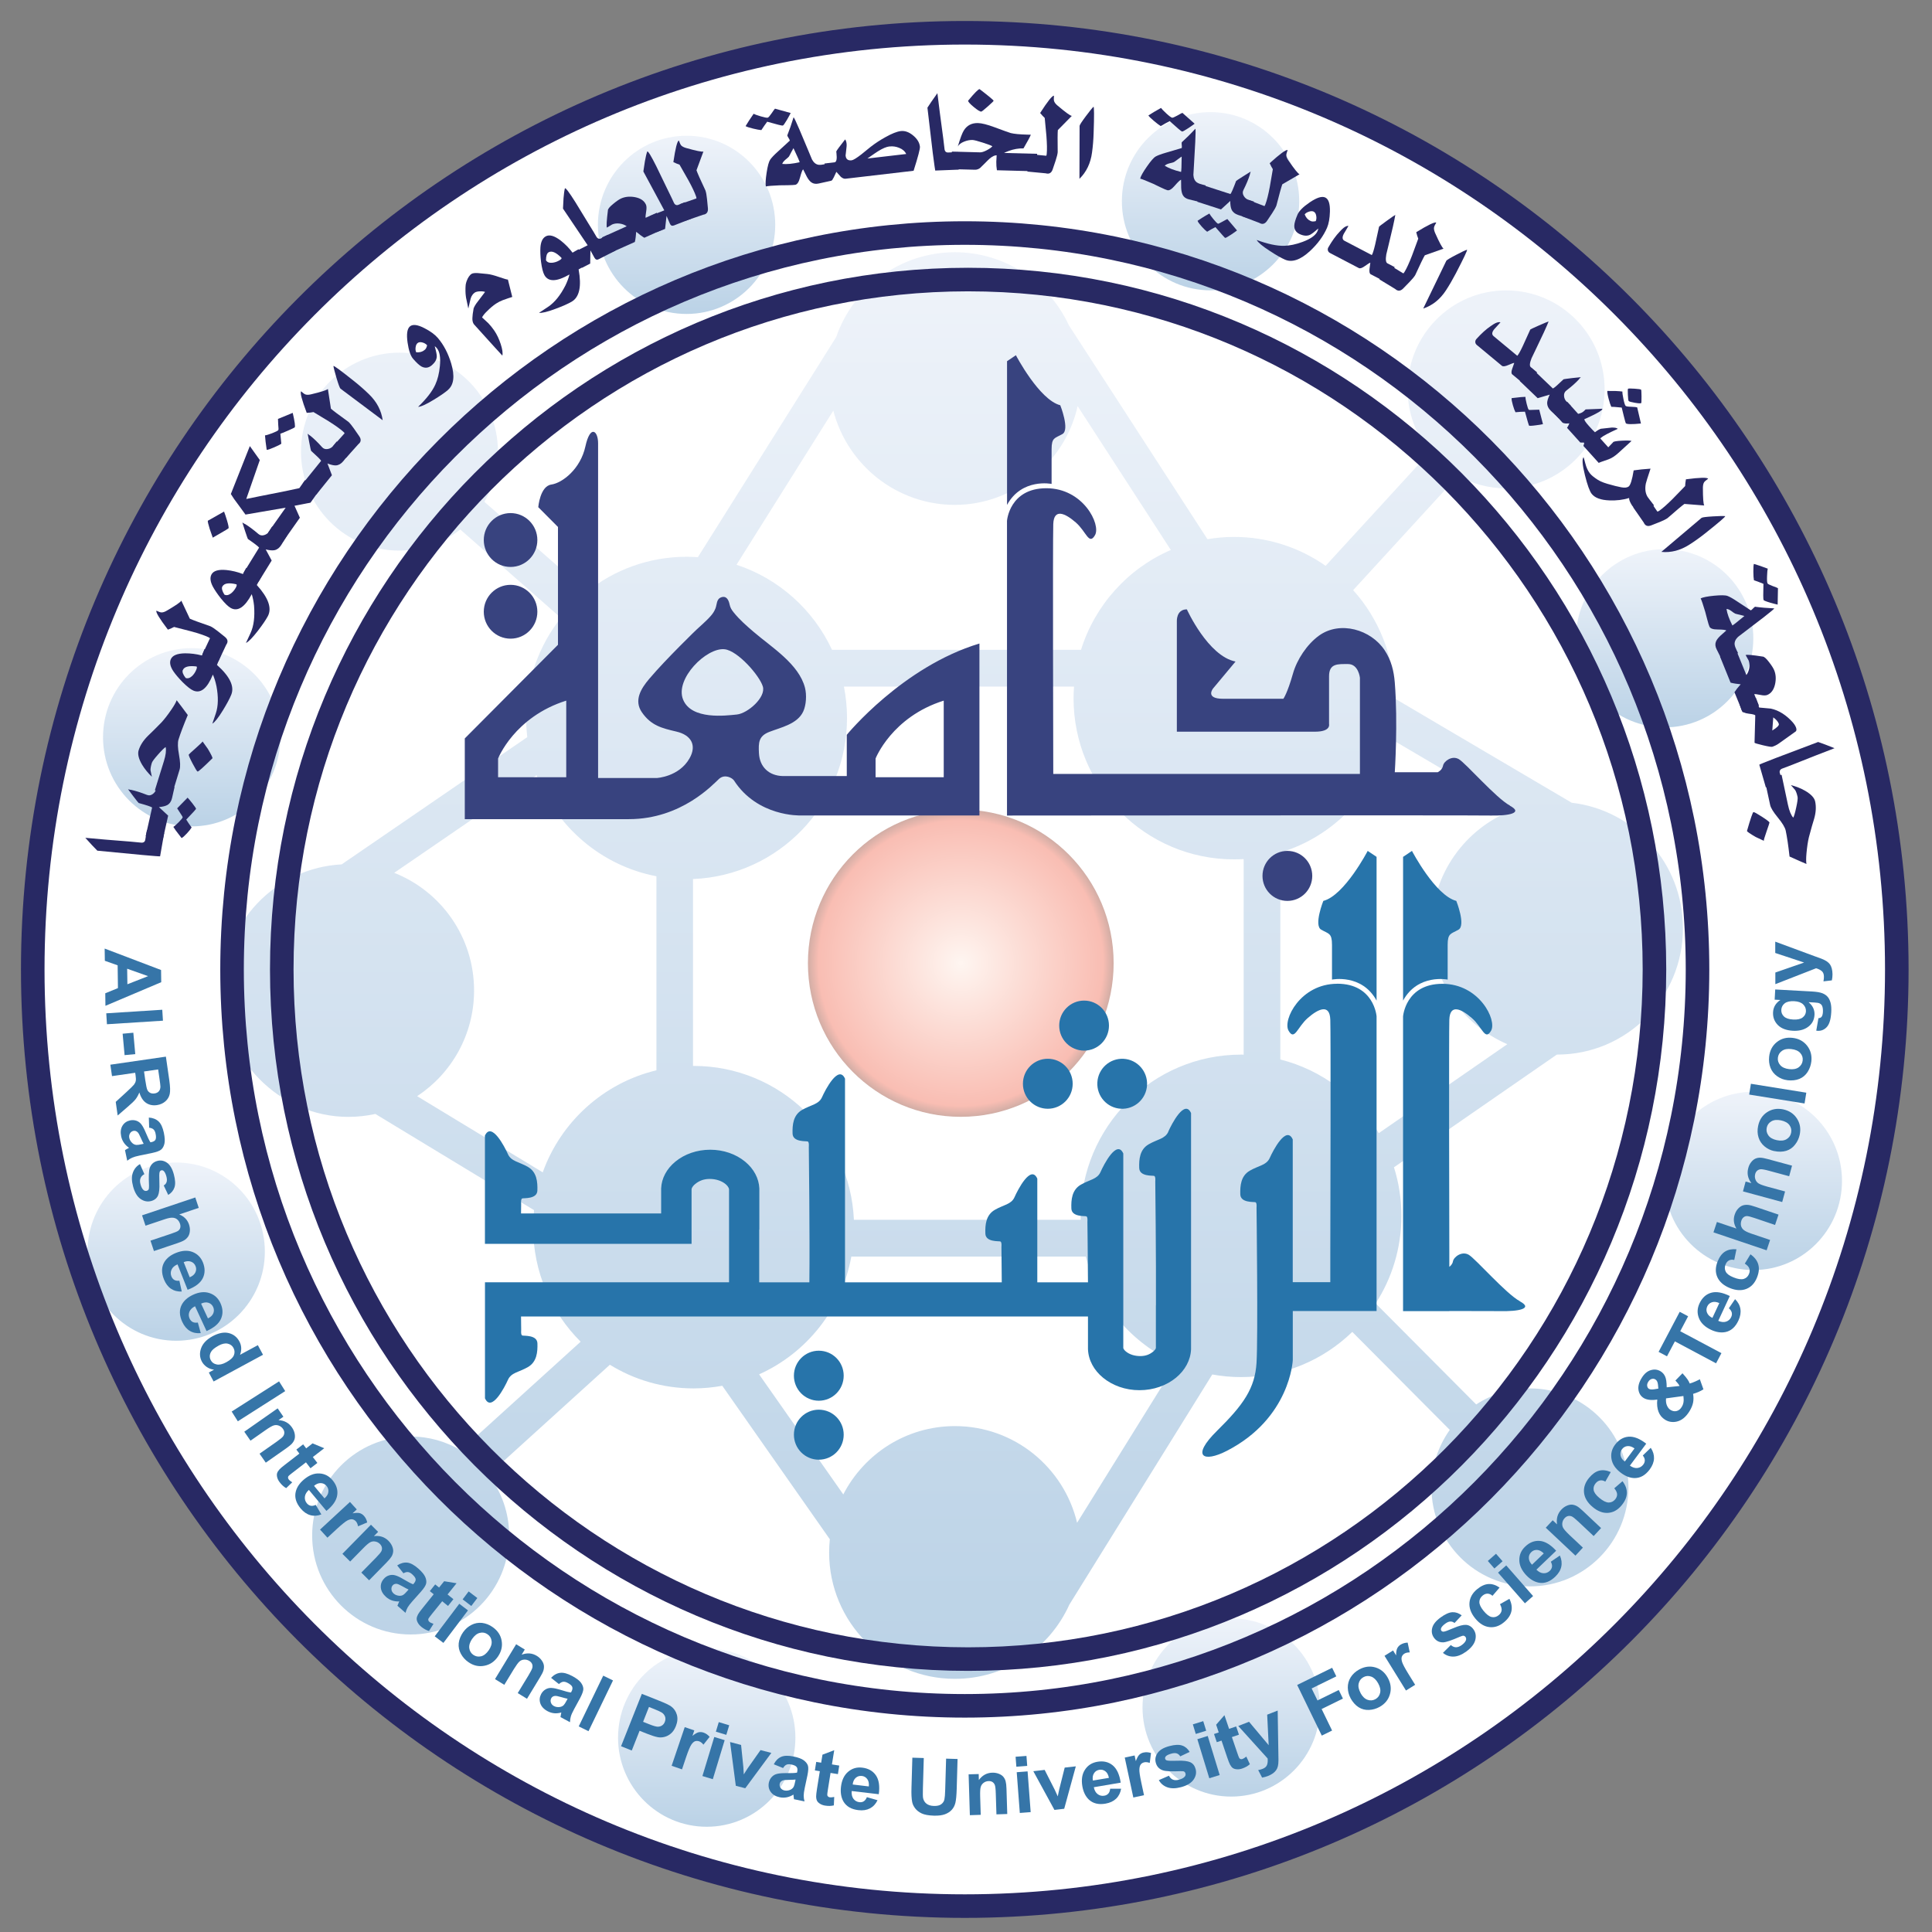 <svg width="82" height="82" viewBox="0 0 82 82" fill="none" xmlns="http://www.w3.org/2000/svg">
<rect x="0" y="0" width="82" height="82" fill="#808080" stroke="none"/>
<g clip-path="url(#clip0_1363_2137)">
<path d="M40.989 80.953C62.813 80.953 80.505 63.173 80.505 41.24C80.505 19.308 62.813 1.528 40.989 1.528C19.165 1.528 1.474 19.308 1.474 41.24C1.474 63.173 19.165 80.953 40.989 80.953Z" fill="white"/>
<path opacity="0.4" d="M40.779 47.401C44.362 47.401 47.266 44.482 47.266 40.881C47.266 37.28 44.362 34.361 40.779 34.361C37.196 34.361 34.291 37.28 34.291 40.881C34.291 44.482 37.196 47.401 40.779 47.401Z" fill="url(#paint0_radial_1363_2137)"/>
<g opacity="0.3">
<path d="M70.653 30.872C72.731 30.872 74.416 29.179 74.416 27.09C74.416 25.001 72.731 23.308 70.653 23.308C68.574 23.308 66.889 25.001 66.889 27.09C66.889 29.179 68.574 30.872 70.653 30.872Z" fill="url(#paint1_linear_1363_2137)"/>
<path d="M51.379 12.323C53.457 12.323 55.143 10.63 55.143 8.541C55.143 6.451 53.458 4.759 51.379 4.759C49.3 4.759 47.616 6.451 47.616 8.541C47.616 10.63 49.3 12.323 51.379 12.323Z" fill="url(#paint2_linear_1363_2137)"/>
<path d="M52.256 76.252C54.334 76.252 56.019 74.559 56.019 72.47C56.019 70.381 54.334 68.688 52.256 68.688C50.177 68.688 48.492 70.381 48.492 72.47C48.492 74.559 50.177 76.252 52.256 76.252Z" fill="url(#paint3_linear_1363_2137)"/>
<path d="M74.417 46.339C72.339 46.339 70.653 48.032 70.653 50.121C70.653 52.211 72.338 53.904 74.417 53.904C76.496 53.904 78.18 52.211 78.18 50.121C78.18 48.032 76.496 46.339 74.417 46.339Z" fill="url(#paint4_linear_1363_2137)"/>
<path d="M66.094 44.759C69.04 44.759 71.43 42.357 71.43 39.397C71.43 36.644 69.365 34.378 66.709 34.071L59.186 29.639V29.632C59.186 27.867 58.521 26.259 57.432 25.047L61.883 20.192C62.487 20.533 63.183 20.727 63.925 20.727C66.234 20.727 68.105 18.846 68.105 16.526C68.105 14.206 66.234 12.325 63.925 12.325C61.616 12.325 59.745 14.206 59.745 16.526C59.745 17.536 60.099 18.462 60.69 19.188L56.264 24.015C55.162 23.243 53.823 22.789 52.376 22.789C51.992 22.789 51.615 22.822 51.248 22.885L45.368 13.809C44.52 11.976 42.672 10.706 40.529 10.706C38.194 10.706 36.212 12.212 35.489 14.309L29.62 23.649C29.462 23.638 29.302 23.631 29.141 23.631C27.541 23.631 26.07 24.186 24.907 25.117L20.558 21.298C20.923 20.674 21.134 19.946 21.134 19.169C21.134 16.849 19.263 14.968 16.954 14.968C14.645 14.968 12.774 16.849 12.774 19.169C12.774 21.489 14.645 23.37 16.954 23.37C17.929 23.37 18.824 23.035 19.535 22.473L23.805 26.224C22.883 27.393 22.33 28.868 22.33 30.475C22.33 30.75 22.349 31.02 22.38 31.286L14.502 36.687C11.686 36.833 9.447 39.175 9.447 42.042C9.447 44.908 11.837 47.404 14.783 47.404C15.178 47.404 15.562 47.36 15.931 47.279L22.666 51.362C22.641 51.6 22.628 51.842 22.628 52.085C22.628 53.986 23.399 55.705 24.644 56.946L19.56 61.557C18.936 61.184 18.209 60.97 17.43 60.97C15.121 60.97 13.249 62.85 13.249 65.171C13.249 67.491 15.121 69.372 17.43 69.372C19.738 69.372 21.61 67.491 21.61 65.171C21.61 64.2 21.281 63.306 20.732 62.596L25.884 57.924C26.918 58.561 28.134 58.928 29.436 58.928C29.853 58.928 30.259 58.889 30.656 58.817L35.22 65.33C35.202 65.514 35.191 65.702 35.191 65.893C35.191 68.853 37.581 71.255 40.527 71.255C42.689 71.255 44.549 69.963 45.387 68.104L51.453 58.337C51.848 58.409 52.254 58.448 52.671 58.448C54.506 58.448 56.17 57.717 57.395 56.53L61.533 60.689C61.045 61.377 60.755 62.219 60.755 63.129C60.755 65.45 62.626 67.331 64.935 67.331C67.244 67.331 69.116 65.45 69.116 63.129C69.116 60.809 67.244 58.928 64.935 58.928C64.094 58.928 63.31 59.179 62.654 59.609L58.387 55.321C59.078 54.251 59.48 52.975 59.48 51.605C59.48 50.887 59.37 50.195 59.164 49.544L66.072 44.763C66.072 44.763 66.085 44.763 66.091 44.763L66.094 44.759ZM27.861 45.427C25.62 45.962 23.807 47.609 23.035 49.758L17.705 46.525C19.16 45.567 20.121 43.915 20.121 42.038C20.121 39.768 18.715 37.828 16.732 37.045L22.776 32.901C23.605 35.092 25.521 36.744 27.861 37.191V45.425V45.427ZM35.367 17.425C35.966 19.729 38.051 21.429 40.53 21.429C43.01 21.429 45.207 19.634 45.738 17.237L49.694 23.343C47.883 24.124 46.478 25.672 45.881 27.581H35.314C34.522 25.879 33.055 24.559 31.259 23.97L35.369 17.427L35.367 17.425ZM45.715 64.63C45.152 62.276 43.045 60.528 40.53 60.528C38.468 60.528 36.679 61.706 35.792 63.428L32.219 58.332C34.23 57.427 35.724 55.572 36.133 53.333H46.085C46.61 55.364 48.043 57.027 49.92 57.863L45.715 64.632V64.63ZM52.675 44.761C48.915 44.761 45.866 47.825 45.866 51.603C45.866 51.661 45.87 51.716 45.87 51.772H36.242C36.08 48.137 33.097 45.241 29.44 45.241C29.431 45.241 29.422 45.241 29.413 45.241V37.309C33.047 37.165 35.95 34.16 35.95 30.474C35.95 30.018 35.904 29.573 35.819 29.141H45.585C45.574 29.303 45.565 29.468 45.565 29.632C45.565 33.41 48.614 36.474 52.374 36.474C52.511 36.474 52.649 36.469 52.785 36.462V44.763C52.747 44.763 52.71 44.759 52.671 44.759L52.675 44.761ZM63.974 44.32L58.521 48.094C57.607 46.56 56.113 45.414 54.341 44.968V36.185C56.613 35.498 58.385 33.65 58.975 31.326L64.182 34.392C62.18 35.166 60.76 37.115 60.76 39.398C60.76 41.682 62.084 43.495 63.976 44.32H63.974Z" fill="url(#paint5_linear_1363_2137)"/>
<path d="M8.136 35.074C10.213 35.074 11.899 33.381 11.899 31.291C11.899 29.202 10.215 27.509 8.136 27.509C6.057 27.509 4.373 29.202 4.373 31.291C4.373 33.381 6.057 35.074 8.136 35.074Z" fill="url(#paint6_linear_1363_2137)"/>
<path d="M29.14 13.325C31.218 13.325 32.903 11.632 32.903 9.543C32.903 7.454 31.218 5.761 29.14 5.761C27.061 5.761 25.377 7.454 25.377 9.543C25.377 11.632 27.061 13.325 29.14 13.325Z" fill="url(#paint7_linear_1363_2137)"/>
<path d="M29.996 69.968C27.919 69.968 26.232 71.661 26.232 73.751C26.232 75.84 27.917 77.533 29.996 77.533C32.075 77.533 33.759 75.84 33.759 73.751C33.759 71.661 32.075 69.968 29.996 69.968Z" fill="url(#paint8_linear_1363_2137)"/>
<path d="M7.478 49.341C5.4 49.341 3.714 51.033 3.714 53.123C3.714 55.212 5.399 56.905 7.478 56.905C9.557 56.905 11.241 55.212 11.241 53.123C11.241 51.033 9.557 49.341 7.478 49.341Z" fill="url(#paint9_linear_1363_2137)"/>
</g>
<path d="M40.948 80.901C62.795 80.901 80.506 63.102 80.506 41.146C80.506 19.19 62.795 1.391 40.948 1.391C19.101 1.391 1.39 19.19 1.39 41.146C1.39 63.102 19.101 80.901 40.948 80.901Z" stroke="#282964" stroke-miterlimit="10"/>
<path d="M40.948 72.401C58.124 72.401 72.048 58.407 72.048 41.146C72.048 23.884 58.124 9.891 40.948 9.891C23.772 9.891 9.849 23.884 9.849 41.146C9.849 58.407 23.772 72.401 40.948 72.401Z" stroke="#282964" stroke-miterlimit="10"/>
<path d="M41.089 70.417C57.178 70.417 70.22 57.309 70.22 41.141C70.22 24.972 57.178 11.865 41.089 11.865C25.001 11.865 11.959 24.972 11.959 41.141C11.959 57.309 25.001 70.417 41.089 70.417Z" stroke="#282963" stroke-miterlimit="10"/>
<path d="M4.13 36.104C4.007 35.984 3.838 35.801 3.621 35.559C3.834 35.578 4.117 35.603 4.47 35.635L5.544 35.721C5.698 35.736 5.853 35.751 6.011 35.766C6.09 35.768 6.141 35.734 6.161 35.664L6.238 35.227L6.968 35.356L6.795 36.344C6.786 36.351 6.534 36.333 6.044 36.288L4.128 36.105L4.13 36.104Z" fill="#282964"/>
<path d="M6.184 35.485L6.456 34.273C6.414 34.239 6.224 34.175 5.886 34.082C5.875 34.077 5.8 33.981 5.659 33.798C5.519 33.614 5.444 33.514 5.435 33.499L5.484 33.51C5.493 33.512 5.506 33.516 5.523 33.519C5.543 33.519 5.559 33.523 5.57 33.525C5.758 33.566 5.98 33.636 6.235 33.737C6.32 33.772 6.401 33.761 6.48 33.704C6.559 33.647 6.61 33.573 6.63 33.483L6.684 33.244L7.407 33.407L7.304 33.865C7.273 34.005 7.207 34.105 7.106 34.166C7.025 34.212 6.906 34.241 6.746 34.256L7.137 34.618L6.906 35.653L6.182 35.491L6.184 35.485ZM7.753 34.69C7.756 34.675 7.721 34.616 7.65 34.511C7.571 34.392 7.528 34.324 7.519 34.308L7.962 33.855C8.01 33.905 8.078 33.985 8.164 34.095C8.272 34.232 8.326 34.313 8.32 34.335C8.316 34.348 8.179 34.5 7.905 34.786C7.969 34.891 8.045 35.002 8.133 35.12C8.096 35.183 8.032 35.266 7.938 35.367C7.833 35.48 7.756 35.548 7.707 35.57C7.584 35.413 7.503 35.308 7.464 35.253L7.358 35.096C7.402 35.07 7.477 35.004 7.584 34.897C7.69 34.791 7.747 34.721 7.754 34.688L7.753 34.69Z" fill="#282964"/>
<path d="M6.442 32.965C6.28 32.808 6.142 32.639 6.032 32.458C5.885 32.209 5.836 32.005 5.883 31.849C5.949 31.634 6.08 31.43 6.275 31.236C6.407 31.112 6.6 30.92 6.855 30.66C6.976 30.529 7.118 30.346 7.277 30.113C7.397 29.938 7.47 29.807 7.498 29.72C7.606 29.859 7.764 30.067 7.97 30.348C7.786 30.787 7.656 31.134 7.577 31.387C7.536 31.52 7.542 31.734 7.597 32.033C7.652 32.332 7.659 32.543 7.623 32.663L7.287 33.763L6.574 33.539L6.958 32.301C7.037 32.048 7.061 31.85 7.031 31.708C6.976 31.738 6.87 31.841 6.71 32.022C6.55 32.203 6.46 32.323 6.444 32.38C6.403 32.513 6.385 32.616 6.388 32.692C6.409 32.783 6.427 32.875 6.444 32.964L6.442 32.965ZM8.387 32.748C8.359 32.738 8.288 32.624 8.172 32.402C8.056 32.181 8.003 32.055 8.01 32.028C8.014 32.018 8.109 31.928 8.3 31.76C8.491 31.59 8.591 31.494 8.598 31.47C8.671 31.573 8.747 31.679 8.822 31.784C8.962 32.02 9.026 32.153 9.017 32.184C8.626 32.57 8.416 32.757 8.385 32.748H8.387Z" fill="#282964"/>
<path d="M9.183 29.108C9.147 28.93 9.097 28.772 9.035 28.631C8.799 29.213 8.526 29.44 8.213 29.313C8.1 29.267 7.945 29.145 7.749 28.951C7.582 28.781 7.453 28.628 7.361 28.495C7.227 28.296 7.189 28.126 7.247 27.985C7.315 27.819 7.517 27.734 7.857 27.729C8.096 27.729 8.333 27.758 8.57 27.821L8.68 27.55L9.367 27.83L9.209 28.222C9.756 28.711 9.958 29.132 9.815 29.486C9.747 29.656 9.628 29.876 9.459 30.151C9.266 30.466 9.117 30.653 9.012 30.715C9.046 30.623 9.095 30.477 9.161 30.276C9.266 29.962 9.273 29.573 9.185 29.11L9.183 29.108ZM7.758 28.439C7.727 28.517 7.767 28.63 7.879 28.774C7.966 28.809 8.057 28.781 8.155 28.692C8.23 28.619 8.287 28.532 8.329 28.43C8.364 28.345 8.366 28.297 8.337 28.286C8.01 28.246 7.817 28.297 7.76 28.441L7.758 28.439Z" fill="#282964"/>
<path d="M7.128 26.726C6.77 26.256 6.606 25.986 6.638 25.92C6.737 25.966 6.808 25.992 6.852 25.993C6.913 25.995 6.987 25.973 7.071 25.923C7.46 25.696 7.668 25.554 7.696 25.493L8.057 26.259C8.162 26.309 8.454 26.416 8.933 26.582C9.007 26.617 9.108 26.684 9.235 26.783L9.545 27.031C9.672 27.134 9.69 27.245 9.602 27.365L9.268 28.077L8.597 27.76L8.91 27.095C8.913 27.084 8.889 27.066 8.838 27.042C8.682 26.968 8.445 26.887 8.127 26.8C7.883 26.735 7.637 26.673 7.389 26.61C7.317 26.649 7.229 26.686 7.126 26.724L7.128 26.726Z" fill="#282964"/>
<path d="M10.783 25.709C10.764 25.528 10.731 25.366 10.685 25.218C10.39 25.772 10.092 25.968 9.797 25.807C9.688 25.748 9.547 25.611 9.372 25.395C9.225 25.207 9.113 25.043 9.036 24.901C8.924 24.688 8.904 24.517 8.976 24.382C9.06 24.225 9.271 24.162 9.609 24.194C9.846 24.218 10.079 24.275 10.309 24.363L10.449 24.105L11.101 24.457L10.9 24.83C11.393 25.375 11.549 25.816 11.367 26.154C11.281 26.314 11.139 26.521 10.943 26.776C10.717 27.068 10.55 27.239 10.439 27.289C10.482 27.201 10.548 27.06 10.634 26.868C10.772 26.566 10.82 26.182 10.783 25.711V25.709ZM9.438 24.891C9.398 24.965 9.427 25.081 9.523 25.236C9.605 25.281 9.699 25.264 9.806 25.185C9.888 25.12 9.954 25.039 10.008 24.943C10.05 24.864 10.059 24.816 10.03 24.799C9.71 24.723 9.514 24.755 9.44 24.891H9.438Z" fill="#282964"/>
<path d="M9.03 22.819C8.966 22.629 8.922 22.507 8.901 22.45C8.843 22.261 8.815 22.147 8.819 22.103L9.509 21.713C9.542 21.794 9.583 21.916 9.632 22.079C9.693 22.284 9.715 22.398 9.7 22.422C9.693 22.433 9.583 22.501 9.368 22.625L9.032 22.819H9.03ZM10.345 24.301L10.997 23.243C10.968 23.197 10.81 23.075 10.521 22.876C10.514 22.867 10.472 22.752 10.4 22.533C10.327 22.313 10.29 22.195 10.286 22.177L10.329 22.202C10.329 22.202 10.349 22.215 10.363 22.224C10.382 22.232 10.396 22.239 10.408 22.245C10.571 22.344 10.758 22.485 10.968 22.664C11.036 22.723 11.116 22.739 11.21 22.712C11.304 22.684 11.375 22.631 11.425 22.551L11.552 22.344L12.182 22.736L11.936 23.134C11.86 23.256 11.765 23.328 11.649 23.352C11.557 23.369 11.434 23.358 11.278 23.319L11.531 23.79L10.975 24.692L10.345 24.301Z" fill="#282964"/>
<path d="M13.55 20.81L13.179 21.335L13.113 21.349L13.054 21.359L12.998 21.37L12.871 21.395L12.5 21.466L12.617 21.728L12.727 21.975L11.984 23.029L11.381 22.599L12.125 21.547L10.419 21.84L10.171 21.499L9.936 21.18L9.798 20.967L10.604 18.933L11.027 19.526L10.452 21.178L11.014 21.063L12.13 20.842L12.705 20.718L12.944 20.378L13.547 20.808L13.55 20.81Z" fill="#282964"/>
<path d="M11.813 18.252C11.824 18.237 11.824 18.165 11.809 18.034C11.8 17.884 11.796 17.801 11.798 17.781L12.424 17.523C12.511 17.896 12.538 18.101 12.507 18.141C12.498 18.152 12.402 18.198 12.224 18.276C12.046 18.353 11.938 18.398 11.899 18.409C11.91 18.544 11.923 18.684 11.94 18.833C11.879 18.876 11.778 18.926 11.638 18.986C11.489 19.053 11.383 19.088 11.32 19.095C11.282 18.844 11.258 18.64 11.247 18.479C11.304 18.473 11.405 18.442 11.552 18.387C11.699 18.329 11.785 18.287 11.811 18.256L11.813 18.252ZM12.851 20.524L13.629 19.559C13.607 19.509 13.464 19.369 13.203 19.134C13.196 19.123 13.17 19.005 13.126 18.778C13.082 18.551 13.058 18.427 13.058 18.409L13.097 18.44C13.097 18.44 13.115 18.455 13.128 18.466C13.146 18.475 13.159 18.484 13.168 18.492C13.319 18.612 13.486 18.774 13.67 18.979C13.73 19.047 13.807 19.073 13.905 19.058C14.002 19.044 14.079 18.999 14.138 18.927L14.29 18.739L14.865 19.208L14.572 19.572C14.482 19.682 14.379 19.743 14.261 19.753C14.168 19.758 14.048 19.73 13.898 19.671L14.088 20.17L13.424 20.993L12.849 20.524H12.851Z" fill="#282964"/>
<path d="M13.018 17.523C12.809 16.969 12.73 16.664 12.78 16.609C12.86 16.683 12.923 16.727 12.965 16.742C13.022 16.762 13.099 16.76 13.195 16.738C13.632 16.635 13.872 16.557 13.916 16.507L14.045 17.345C14.131 17.423 14.379 17.611 14.793 17.908C14.853 17.964 14.93 18.058 15.022 18.189L15.248 18.516C15.34 18.65 15.325 18.763 15.208 18.854L14.684 19.439L14.133 18.94L14.622 18.394C14.629 18.385 14.611 18.359 14.569 18.322C14.44 18.206 14.236 18.06 13.957 17.884C13.74 17.753 13.523 17.62 13.305 17.489C13.224 17.506 13.13 17.517 13.022 17.523H13.018Z" fill="#282964"/>
<path d="M14.451 16.496C14.419 16.465 14.363 16.313 14.282 16.042C14.207 15.785 14.162 15.617 14.151 15.533C14.172 15.512 14.471 15.732 15.048 16.193C15.272 16.372 15.479 16.555 15.668 16.74C15.995 17.059 16.186 17.426 16.242 17.836L14.449 16.494L14.451 16.496Z" fill="#282964"/>
<path d="M19.017 16.548C18.881 16.666 18.675 16.806 18.4 16.973C18.084 17.165 17.865 17.264 17.746 17.268C18.102 16.926 18.346 16.611 18.475 16.326C18.576 16.107 18.64 15.845 18.67 15.538C18.706 15.173 18.662 14.918 18.536 14.77C18.508 14.739 18.481 14.713 18.451 14.695C18.515 14.925 18.543 15.069 18.538 15.13C18.534 15.26 18.466 15.383 18.33 15.5C18.19 15.62 18.045 15.638 17.891 15.557C17.799 15.507 17.68 15.398 17.533 15.228C17.424 15.101 17.347 14.87 17.298 14.536C17.248 14.182 17.281 13.955 17.397 13.855C17.516 13.752 17.726 13.777 18.025 13.934C18.275 14.063 18.462 14.202 18.585 14.346C18.833 14.637 19.022 14.999 19.151 15.429C19.309 15.961 19.263 16.334 19.013 16.548H19.017ZM18.128 14.656C18.08 14.599 18.016 14.56 17.937 14.538C17.845 14.51 17.773 14.519 17.72 14.564C17.676 14.601 17.65 14.662 17.639 14.746C17.628 14.831 17.639 14.9 17.667 14.953C17.812 14.964 17.93 14.931 18.016 14.857C18.067 14.824 18.104 14.758 18.128 14.658V14.656Z" fill="#282964"/>
<path d="M21.558 11.87L21.742 12.603L21.56 12.662L21.334 12.742L21.257 12.778L21.191 12.806L21.049 12.889C21.022 12.908 20.992 12.93 20.961 12.952C20.93 12.976 20.897 13.002 20.86 13.033C20.823 13.065 20.796 13.089 20.776 13.107C20.756 13.126 20.728 13.153 20.693 13.188C20.636 13.242 20.587 13.292 20.548 13.34C20.509 13.388 20.48 13.432 20.46 13.471L20.728 13.72L20.858 13.869L20.982 14.036C21.09 14.196 21.18 14.386 21.252 14.604C21.323 14.822 21.347 14.986 21.321 15.093L21.005 14.748L20.482 14.17L20.111 13.759C20.065 13.692 20.045 13.605 20.05 13.498C20.054 13.391 20.069 13.275 20.093 13.146C20.091 13.094 20.131 13.007 20.214 12.884L20.438 12.588L20.588 12.391C20.535 12.37 20.46 12.361 20.366 12.365C20.273 12.369 20.201 12.385 20.151 12.418C20.111 12.446 20.076 12.479 20.047 12.522C20.017 12.562 19.993 12.616 19.973 12.682L19.878 13.092L19.868 13.055L19.845 12.941L19.78 12.633C19.775 12.601 19.771 12.568 19.767 12.531C19.764 12.509 19.762 12.483 19.76 12.455C19.76 12.428 19.758 12.395 19.756 12.358V12.236C19.756 12.21 19.756 12.182 19.76 12.155C19.76 12.136 19.764 12.108 19.767 12.075C19.775 12.031 19.788 11.985 19.804 11.935C19.835 11.85 19.868 11.785 19.903 11.737C19.916 11.719 19.931 11.699 19.951 11.678C19.969 11.658 19.99 11.639 20.01 11.627C20.058 11.595 20.148 11.582 20.284 11.591L20.689 11.63C20.814 11.643 20.983 11.688 21.198 11.763C21.402 11.833 21.521 11.868 21.56 11.867L21.558 11.87Z" fill="#282964"/>
<path d="M23.997 12.118C24.076 11.955 24.134 11.798 24.171 11.649C23.629 11.961 23.275 11.972 23.108 11.678C23.047 11.571 22.999 11.379 22.962 11.104C22.935 10.866 22.927 10.667 22.937 10.506C22.953 10.266 23.027 10.109 23.159 10.034C23.313 9.945 23.526 10.002 23.796 10.209C23.984 10.355 24.153 10.527 24.301 10.724L24.555 10.578L24.924 11.224L24.558 11.435C24.691 12.158 24.592 12.616 24.261 12.806C24.103 12.897 23.875 12.998 23.574 13.109C23.229 13.238 22.997 13.293 22.878 13.277C22.961 13.225 23.089 13.14 23.264 13.022C23.539 12.838 23.783 12.537 23.997 12.118ZM23.284 10.709C23.21 10.752 23.175 10.864 23.174 11.047C23.221 11.128 23.31 11.165 23.44 11.152C23.545 11.141 23.644 11.108 23.738 11.053C23.817 11.007 23.848 10.971 23.831 10.944C23.6 10.709 23.416 10.632 23.282 10.709H23.284Z" fill="#282964"/>
<path d="M25.783 9.975L26.119 10.639L25.412 11.001C25.334 11.042 25.274 11.02 25.23 10.938L25.059 10.628C25.059 10.639 25.059 10.826 25.05 11.188L24.697 11.368L24.361 10.704L24.942 10.409L23.895 8.854C23.906 8.598 23.915 8.452 23.918 8.415C23.933 8.219 23.953 8.079 23.977 7.99C24.014 7.972 24.161 8.168 24.42 8.579C24.6 8.871 24.778 9.164 24.956 9.456C25.164 9.792 25.276 9.977 25.294 10.014C25.358 10.139 25.443 10.167 25.548 10.097L25.781 9.977L25.783 9.975Z" fill="#282964"/>
<path d="M25.551 10.076L26.6 9.604C26.516 9.543 26.415 9.504 26.295 9.488C26.178 9.473 26.069 9.488 25.974 9.53C25.987 9.525 25.915 9.567 25.759 9.661C25.733 9.604 25.748 9.36 25.801 8.932C25.797 8.871 25.875 8.777 26.032 8.65C26.168 8.537 26.277 8.463 26.358 8.426C26.532 8.347 26.729 8.328 26.945 8.367C27.184 8.412 27.34 8.517 27.416 8.685C27.445 8.749 27.447 8.847 27.425 8.978C27.401 9.122 27.393 9.211 27.403 9.244L27.877 9.03L28.181 9.715L27.348 10.091C27.252 10.036 27.138 9.951 27.002 9.838L26.982 10.054C26.973 10.13 26.962 10.202 26.945 10.27L25.856 10.756L25.553 10.076H25.551Z" fill="#282964"/>
<path d="M29.074 8.585L29.344 9.279L28.604 9.569C28.523 9.6 28.465 9.574 28.43 9.487L28.29 9.163C28.29 9.174 28.27 9.358 28.228 9.716L27.858 9.86L27.588 9.166L28.195 8.928L27.306 7.278C27.342 7.025 27.364 6.879 27.372 6.844C27.405 6.652 27.44 6.512 27.473 6.427C27.511 6.412 27.638 6.623 27.855 7.056C28.006 7.365 28.154 7.673 28.303 7.981C28.476 8.336 28.571 8.531 28.586 8.57C28.637 8.703 28.718 8.738 28.83 8.677L29.074 8.581V8.585Z" fill="#282964"/>
<path d="M28.58 6.879C28.666 6.292 28.743 5.988 28.813 5.964C28.848 6.067 28.881 6.137 28.91 6.171C28.951 6.215 29.019 6.252 29.113 6.28C29.544 6.401 29.792 6.453 29.855 6.431L29.561 7.226C29.597 7.337 29.724 7.623 29.941 8.083C29.968 8.16 29.991 8.28 30.007 8.441L30.046 8.838C30.06 9 29.994 9.093 29.845 9.113L29.103 9.368L28.863 8.663L29.553 8.424C29.564 8.419 29.561 8.389 29.542 8.334C29.485 8.17 29.379 7.943 29.219 7.653C29.094 7.431 28.967 7.21 28.841 6.988C28.764 6.964 28.675 6.927 28.576 6.879H28.58Z" fill="#282964"/>
<path d="M32.591 4.991C32.615 4.985 32.667 4.928 32.742 4.819C32.825 4.695 32.876 4.627 32.893 4.612L33.559 4.797C33.526 4.865 33.473 4.959 33.403 5.083C33.31 5.242 33.249 5.325 33.225 5.33C33.19 5.338 32.97 5.282 32.562 5.166C32.481 5.271 32.4 5.391 32.314 5.522C32.237 5.517 32.121 5.495 31.965 5.458C31.798 5.417 31.691 5.382 31.645 5.353C31.726 5.214 31.84 5.039 31.987 4.828C32.035 4.856 32.136 4.893 32.292 4.939C32.448 4.985 32.547 5.004 32.59 4.994L32.591 4.991ZM33.414 5.748C33.506 5.519 33.596 5.26 33.682 4.976C33.712 5.005 33.793 5.177 33.927 5.489L34.32 6.423C34.369 6.538 34.417 6.654 34.465 6.772C34.538 6.903 34.63 6.977 34.742 6.994C34.808 7.001 34.897 6.994 35.005 6.97L35.13 6.942L35.29 7.669L34.748 7.789C34.625 7.817 34.52 7.8 34.435 7.739C34.368 7.691 34.303 7.61 34.241 7.494C34.189 7.392 34.138 7.291 34.087 7.187C34.055 7.211 34.011 7.328 33.956 7.533C33.908 7.721 33.842 7.824 33.758 7.843C33.714 7.852 33.605 7.857 33.431 7.861C33.319 7.863 33.209 7.865 33.098 7.865C32.786 7.878 32.59 7.894 32.505 7.913C32.483 7.811 32.494 7.616 32.538 7.329C32.582 7.042 32.632 6.859 32.689 6.776C32.746 6.693 32.854 6.578 33.018 6.431L33.523 5.967C33.517 5.939 33.499 5.903 33.468 5.855C33.438 5.808 33.42 5.772 33.414 5.748ZM33.677 6.29C33.677 6.29 33.642 6.347 33.585 6.456C33.53 6.567 33.495 6.63 33.482 6.648C33.469 6.667 33.416 6.713 33.326 6.787C33.258 6.848 33.216 6.903 33.201 6.957C33.392 6.977 33.636 6.953 33.94 6.886C33.934 6.848 33.848 6.648 33.677 6.288V6.29Z" fill="#282964"/>
<path d="M36.978 6.215C37.147 6.082 37.347 5.951 37.577 5.823C37.853 5.668 38.071 5.582 38.233 5.563C38.406 5.543 38.58 5.604 38.754 5.748C38.929 5.892 39.026 6.05 39.045 6.226C39.054 6.311 38.966 6.652 38.776 7.248L35.887 7.586C35.827 7.594 35.759 7.566 35.687 7.505L35.498 7.293L35.388 7.527C35.355 7.586 35.331 7.627 35.316 7.653L35.081 7.68L34.995 6.94L35.417 6.89C35.502 6.881 35.531 6.752 35.502 6.503L35.494 6.429C35.516 6.377 35.643 6.205 35.871 5.916C35.904 5.964 35.924 6.023 35.931 6.095C35.939 6.156 35.933 6.242 35.917 6.353L35.895 6.553C35.889 6.569 35.889 6.589 35.891 6.612C35.907 6.757 35.992 6.822 36.146 6.804C36.214 6.796 36.354 6.711 36.563 6.549C36.701 6.436 36.839 6.324 36.977 6.213L36.978 6.215ZM37.752 6.215C37.623 6.229 37.461 6.298 37.265 6.42C37.213 6.451 37.063 6.554 36.815 6.728L38.462 6.536C38.407 6.418 38.306 6.331 38.161 6.274C38.029 6.22 37.891 6.2 37.752 6.217V6.215Z" fill="#282964"/>
<path d="M39.363 4.57C39.455 4.424 39.596 4.219 39.786 3.955C39.813 4.169 39.848 4.452 39.892 4.804L40.035 5.878C40.054 6.034 40.072 6.189 40.091 6.346C40.105 6.425 40.149 6.467 40.221 6.473L40.662 6.456L40.691 7.2L39.694 7.239C39.694 7.239 39.65 6.981 39.589 6.489L39.363 4.57Z" fill="#282964"/>
<path d="M44.019 6.527L43.998 7.271L42.312 7.226C42.292 7.103 42.283 6.983 42.286 6.866C42.286 6.809 42.294 6.717 42.301 6.591C42.218 6.589 42.121 6.634 42.011 6.726C41.985 6.746 41.906 6.822 41.772 6.959C41.666 7.062 41.607 7.119 41.596 7.132C41.528 7.182 41.453 7.208 41.37 7.204L40.38 7.178L40.4 6.434L41.596 6.466C41.666 6.468 41.759 6.44 41.873 6.381C41.989 6.322 42.07 6.264 42.119 6.209C42.081 6.18 41.947 6.128 41.715 6.054C41.484 5.98 41.337 5.943 41.276 5.941C41.166 5.938 41.048 5.96 40.927 6.008C40.788 6.063 40.696 6.133 40.652 6.218C40.755 5.868 40.841 5.641 40.909 5.535C41.043 5.321 41.243 5.218 41.506 5.223C41.669 5.227 41.901 5.286 42.202 5.397C42.602 5.546 42.836 5.63 42.902 5.648C43.043 5.683 43.273 5.705 43.589 5.714L43.752 5.718C43.715 5.812 43.612 6.004 43.44 6.298C43.234 6.292 43.023 6.329 42.81 6.408C42.744 6.432 42.678 6.46 42.613 6.492L44.017 6.528L44.019 6.527ZM41.577 3.782C41.974 4.086 42.172 4.252 42.172 4.278C42.172 4.291 42.09 4.372 41.925 4.518C41.759 4.666 41.666 4.738 41.644 4.738C41.592 4.738 41.487 4.671 41.33 4.542C41.172 4.413 41.093 4.324 41.089 4.275C41.362 3.944 41.526 3.78 41.577 3.782Z" fill="#282964"/>
<path d="M44.145 4.799C44.464 4.301 44.661 4.055 44.734 4.061C44.723 4.17 44.725 4.247 44.738 4.29C44.756 4.347 44.802 4.41 44.877 4.474C45.221 4.766 45.425 4.913 45.491 4.919L44.898 5.521C44.886 5.637 44.885 5.949 44.892 6.458C44.885 6.542 44.855 6.658 44.806 6.811L44.679 7.188C44.626 7.343 44.528 7.398 44.385 7.356L43.605 7.282L43.674 6.54L44.402 6.61C44.414 6.61 44.422 6.58 44.427 6.523C44.444 6.35 44.438 6.099 44.413 5.768C44.389 5.515 44.365 5.26 44.341 5.006C44.28 4.95 44.216 4.88 44.146 4.795L44.145 4.799Z" fill="#282964"/>
<path d="M45.821 5.343C45.826 5.299 45.914 5.164 46.083 4.937C46.243 4.723 46.351 4.588 46.412 4.529C46.439 4.533 46.443 4.906 46.417 5.646C46.408 5.934 46.386 6.209 46.349 6.473C46.289 6.929 46.111 7.3 45.815 7.59L45.821 5.345V5.343Z" fill="#282964"/>
<path d="M50.157 6.039C50.341 5.873 50.534 5.683 50.736 5.463C50.749 5.502 50.747 5.692 50.73 6.032L50.673 7.045C50.668 7.171 50.66 7.296 50.651 7.424C50.659 7.573 50.71 7.68 50.804 7.745C50.861 7.782 50.943 7.813 51.05 7.839L51.175 7.87L50.998 8.594L50.46 8.461C50.337 8.432 50.251 8.371 50.201 8.278C50.163 8.206 50.139 8.105 50.133 7.972C50.133 7.859 50.13 7.745 50.128 7.629C50.089 7.636 49.999 7.721 49.86 7.882C49.733 8.029 49.63 8.094 49.546 8.073C49.502 8.062 49.401 8.02 49.244 7.944C49.143 7.896 49.044 7.848 48.945 7.8C48.658 7.675 48.475 7.601 48.392 7.581C48.416 7.479 48.511 7.309 48.677 7.071C48.842 6.833 48.967 6.689 49.053 6.641C49.14 6.593 49.288 6.538 49.5 6.477L50.157 6.283C50.164 6.255 50.164 6.213 50.157 6.157C50.152 6.102 50.15 6.061 50.157 6.037V6.039ZM49.749 4.996C49.773 5.002 49.843 4.974 49.959 4.91C50.087 4.836 50.163 4.795 50.185 4.79L50.703 5.251C50.642 5.297 50.554 5.36 50.436 5.439C50.282 5.541 50.192 5.589 50.168 5.582C50.133 5.572 49.961 5.426 49.645 5.14C49.527 5.199 49.401 5.27 49.266 5.351C49.2 5.312 49.105 5.24 48.982 5.137C48.849 5.026 48.769 4.947 48.741 4.9C48.875 4.812 49.053 4.705 49.277 4.581C49.309 4.627 49.384 4.705 49.503 4.815C49.623 4.926 49.705 4.985 49.748 4.996H49.749ZM50.155 6.645C50.155 6.645 50.098 6.68 50.001 6.754C49.904 6.828 49.843 6.87 49.823 6.881C49.803 6.892 49.737 6.911 49.623 6.936C49.536 6.96 49.474 6.994 49.435 7.034C49.597 7.136 49.828 7.224 50.128 7.298C50.141 7.261 50.15 7.043 50.154 6.645H50.155Z" fill="#282964"/>
<path d="M51.046 7.855L52.224 8.236C52.26 8.197 52.341 8.012 52.464 7.682C52.471 7.671 52.572 7.604 52.767 7.481C52.962 7.357 53.066 7.291 53.083 7.283L53.068 7.331C53.065 7.34 53.061 7.353 53.056 7.37C53.052 7.39 53.05 7.405 53.046 7.418C52.989 7.603 52.899 7.817 52.776 8.064C52.734 8.145 52.738 8.228 52.787 8.313C52.837 8.398 52.905 8.455 52.993 8.483L53.223 8.557L52.997 9.266L52.552 9.124C52.416 9.079 52.323 9.004 52.273 8.898C52.234 8.813 52.216 8.69 52.216 8.529L51.823 8.889L50.818 8.564L51.044 7.855H51.046ZM51.694 9.496C51.709 9.5 51.772 9.472 51.88 9.41C52.003 9.341 52.075 9.304 52.093 9.297L52.503 9.781C52.449 9.823 52.365 9.884 52.247 9.962C52.102 10.058 52.018 10.104 51.996 10.096C51.983 10.093 51.847 9.939 51.586 9.639C51.476 9.694 51.36 9.76 51.235 9.836C51.176 9.794 51.101 9.722 51.008 9.62C50.905 9.506 50.844 9.423 50.828 9.371C50.993 9.262 51.105 9.19 51.164 9.157L51.329 9.063C51.351 9.109 51.41 9.19 51.505 9.306C51.601 9.423 51.665 9.485 51.696 9.495L51.694 9.496Z" fill="#282964"/>
<path d="M53.891 6.925C54.33 6.528 54.583 6.343 54.651 6.369C54.613 6.473 54.594 6.547 54.594 6.591C54.596 6.652 54.626 6.722 54.681 6.805C54.936 7.176 55.094 7.373 55.156 7.397L54.425 7.822C54.385 7.931 54.3 8.232 54.174 8.727C54.144 8.804 54.086 8.909 53.997 9.044L53.777 9.374C53.685 9.509 53.575 9.537 53.448 9.459L52.715 9.181L52.978 8.485L53.661 8.745C53.672 8.749 53.689 8.723 53.709 8.667C53.77 8.505 53.832 8.261 53.893 7.936C53.937 7.685 53.981 7.434 54.023 7.182C53.979 7.111 53.935 7.028 53.889 6.927L53.891 6.925Z" fill="#282964"/>
<path d="M54.539 11.02C54.374 10.948 54.157 10.824 53.889 10.647C53.578 10.446 53.395 10.291 53.338 10.185C53.801 10.357 54.188 10.44 54.501 10.433C54.741 10.427 55.004 10.372 55.29 10.265C55.632 10.137 55.843 9.986 55.92 9.807C55.937 9.768 55.948 9.733 55.95 9.698C55.772 9.857 55.654 9.945 55.597 9.968C55.48 10.021 55.34 10.014 55.176 9.942C55.008 9.868 54.927 9.744 54.934 9.571C54.938 9.466 54.984 9.31 55.072 9.104C55.138 8.951 55.31 8.779 55.588 8.589C55.884 8.388 56.1 8.319 56.242 8.38C56.387 8.443 56.455 8.644 56.446 8.982C56.438 9.264 56.398 9.493 56.323 9.669C56.17 10.019 55.929 10.348 55.601 10.654C55.195 11.029 54.84 11.151 54.539 11.02ZM55.843 9.388C55.873 9.32 55.88 9.246 55.865 9.163C55.851 9.067 55.81 9.006 55.748 8.978C55.694 8.956 55.628 8.958 55.547 8.986C55.467 9.013 55.41 9.052 55.375 9.1C55.43 9.237 55.509 9.327 55.614 9.373C55.665 9.405 55.742 9.41 55.841 9.386L55.843 9.388Z" fill="#282964"/>
<path d="M59.221 9.124C59.181 9.362 59.087 9.787 58.936 10.396C58.874 10.643 58.841 10.776 58.839 10.798C58.802 11.014 58.819 11.142 58.887 11.177L59.195 11.337L58.855 11.994L58.179 11.642C58.13 11.616 58.113 11.54 58.126 11.415C58.136 11.326 58.147 11.238 58.161 11.151C58.137 11.151 58.062 11.197 57.939 11.286C57.816 11.376 57.728 11.405 57.674 11.378L56.451 10.739C56.405 10.715 56.376 10.68 56.361 10.634C56.348 10.588 56.354 10.542 56.38 10.497C56.539 10.22 56.699 10.001 56.857 9.836C56.925 9.763 56.98 9.707 57.022 9.674C57.107 9.608 57.177 9.58 57.232 9.589C57.212 9.626 57.178 9.683 57.133 9.759C57.087 9.835 57.054 9.89 57.035 9.923C56.958 10.071 56.969 10.172 57.068 10.222L58.224 10.826C58.262 10.771 58.308 10.621 58.367 10.375L58.532 9.62C58.539 9.608 58.646 9.524 58.854 9.375C59.061 9.225 59.182 9.141 59.219 9.122L59.221 9.124Z" fill="#282964"/>
<path d="M60.11 9.855C60.614 9.545 60.897 9.41 60.959 9.449C60.902 9.543 60.871 9.611 60.864 9.657C60.854 9.717 60.871 9.792 60.909 9.885C61.093 10.296 61.212 10.52 61.269 10.553L60.474 10.835C60.413 10.935 60.278 11.215 60.065 11.679C60.022 11.749 59.945 11.843 59.833 11.959L59.556 12.244C59.442 12.36 59.328 12.367 59.218 12.266L58.547 11.858L58.931 11.221L59.556 11.601C59.567 11.607 59.587 11.583 59.616 11.535C59.706 11.385 59.811 11.158 59.93 10.848C60.019 10.61 60.107 10.37 60.195 10.13C60.164 10.054 60.136 9.962 60.11 9.857V9.855Z" fill="#282964"/>
<path d="M61.38 11.073C61.404 11.036 61.541 10.953 61.793 10.822C62.028 10.698 62.186 10.624 62.265 10.599C62.289 10.615 62.129 10.951 61.788 11.608C61.653 11.863 61.516 12.103 61.37 12.325C61.119 12.709 60.797 12.965 60.406 13.096L61.382 11.077L61.38 11.073Z" fill="#282964"/>
<path d="M65.727 13.646C65.639 13.872 65.457 14.265 65.183 14.83C65.07 15.059 65.011 15.182 65.004 15.203C64.923 15.407 64.912 15.535 64.972 15.583L65.24 15.806L64.772 16.377L64.184 15.889C64.142 15.854 64.14 15.777 64.181 15.657C64.208 15.572 64.238 15.489 64.269 15.405C64.245 15.4 64.162 15.43 64.025 15.49C63.887 15.551 63.793 15.564 63.745 15.525L62.682 14.643C62.642 14.61 62.619 14.569 62.616 14.521C62.612 14.473 62.629 14.431 62.662 14.39C62.875 14.154 63.077 13.971 63.266 13.844C63.349 13.785 63.415 13.744 63.462 13.72C63.56 13.674 63.633 13.661 63.685 13.681C63.657 13.715 63.613 13.763 63.553 13.827C63.492 13.892 63.448 13.938 63.424 13.968C63.317 14.097 63.308 14.197 63.393 14.267L64.397 15.101C64.445 15.055 64.524 14.918 64.631 14.689L64.95 13.986C64.959 13.975 65.082 13.918 65.316 13.814C65.549 13.711 65.687 13.656 65.725 13.645L65.727 13.646Z" fill="#282964"/>
<path d="M64.884 17.391C64.895 17.402 64.963 17.402 65.09 17.395C65.231 17.388 65.312 17.386 65.33 17.388L65.488 18.002C65.422 18.019 65.319 18.035 65.18 18.052C65.007 18.076 64.911 18.078 64.895 18.063C64.886 18.054 64.829 17.856 64.724 17.473C64.601 17.473 64.467 17.482 64.322 17.497C64.287 17.432 64.25 17.334 64.212 17.201C64.169 17.053 64.151 16.952 64.158 16.898C64.355 16.873 64.487 16.858 64.553 16.854L64.742 16.843C64.742 16.895 64.761 16.992 64.796 17.138C64.831 17.284 64.862 17.369 64.886 17.393L64.884 17.391ZM65.012 15.63L65.909 16.489C65.96 16.47 66.111 16.339 66.364 16.097C66.375 16.092 66.495 16.075 66.724 16.047C66.954 16.022 67.077 16.009 67.095 16.009L67.06 16.046C67.06 16.046 67.044 16.062 67.033 16.075C67.022 16.092 67.011 16.105 67.003 16.114C66.873 16.254 66.698 16.409 66.48 16.577C66.408 16.631 66.375 16.708 66.383 16.806C66.39 16.904 66.427 16.985 66.495 17.05L66.669 17.218L66.159 17.757L65.821 17.434C65.718 17.334 65.666 17.225 65.666 17.107C65.668 17.013 65.705 16.895 65.775 16.749L65.264 16.9L64.5 16.167L65.011 15.628L65.012 15.63Z" fill="#282964"/>
<path d="M68.464 18.767C68.493 18.736 68.616 18.715 68.833 18.704C69.05 18.693 69.188 18.697 69.248 18.715L68.693 19.221C68.543 19.358 68.4 19.45 68.262 19.498C68.005 19.585 67.869 19.635 67.856 19.648L67.204 18.926C67.235 18.846 67.244 18.8 67.23 18.785C67.23 18.785 67.178 18.785 67.073 18.782L66.51 18.158C66.544 18.11 66.578 18.047 66.609 17.97C66.517 17.97 66.467 17.973 66.456 17.975C66.394 17.971 66.346 17.957 66.313 17.933L65.966 17.549L66.515 17.049L66.981 17.565C67.088 17.543 67.174 17.501 67.237 17.438C67.296 17.381 67.316 17.359 67.297 17.377C67.56 17.364 67.795 17.355 68.003 17.349C68.014 17.362 68.003 17.383 67.972 17.412C67.893 17.484 67.652 17.61 67.246 17.792C67.237 17.833 67.305 17.933 67.452 18.095C67.564 18.219 67.645 18.302 67.694 18.346C67.797 18.267 67.882 18.217 67.946 18.198C68.098 18.18 68.253 18.162 68.409 18.147C68.543 18.145 68.629 18.163 68.662 18.202C68.273 18.378 68.036 18.503 67.948 18.582C67.933 18.595 67.924 18.606 67.924 18.612L68.26 18.985L68.464 18.773V18.767ZM69 17.227C69.019 17.248 69.096 17.261 69.226 17.264C69.375 17.27 69.461 17.279 69.487 17.29L69.647 17.975C69.261 18.014 69.046 18.01 69.004 17.964C68.996 17.957 68.967 17.851 68.916 17.648C68.864 17.445 68.837 17.329 68.831 17.299L68.534 17.272C68.451 17.266 68.403 17.264 68.388 17.266C68.355 17.2 68.319 17.089 68.276 16.93C68.232 16.766 68.214 16.653 68.219 16.593C68.48 16.589 68.693 16.596 68.859 16.618C68.857 16.676 68.871 16.785 68.905 16.943C68.938 17.102 68.969 17.198 68.996 17.227H69ZM69.099 16.5C69.114 16.487 69.206 16.485 69.377 16.497C69.546 16.508 69.639 16.522 69.654 16.541C69.663 16.552 69.669 16.648 69.671 16.827C69.671 17.006 69.667 17.1 69.659 17.108C69.638 17.126 69.549 17.122 69.393 17.096C69.237 17.069 69.149 17.045 69.127 17.021C69.11 17.004 69.099 16.916 69.092 16.755C69.085 16.596 69.086 16.509 69.099 16.498V16.5Z" fill="#282964"/>
<path d="M70.053 19.893C69.93 20.264 69.862 20.476 69.853 20.528C69.805 20.779 69.843 20.985 69.966 21.144L70.202 21.449L69.619 21.908L69.267 21.452C69.178 21.31 69.138 21.205 69.145 21.137C68.888 21.216 68.607 21.251 68.304 21.238C67.937 21.224 67.687 21.129 67.553 20.956C67.469 20.847 67.373 20.585 67.27 20.169C67.162 19.738 67.14 19.483 67.21 19.405C67.219 19.416 67.244 19.507 67.287 19.673C67.329 19.839 67.393 19.979 67.48 20.09C67.54 20.168 67.652 20.26 67.819 20.367C67.948 20.448 68.144 20.52 68.407 20.585C68.471 20.607 68.607 20.64 68.815 20.683C68.958 20.71 69.061 20.697 69.127 20.648C69.202 20.588 69.274 20.361 69.338 19.965C69.531 19.935 69.77 19.911 70.056 19.891L70.053 19.893Z" fill="#282964"/>
<path d="M71.558 20.343C72.142 20.266 72.457 20.258 72.499 20.319C72.409 20.382 72.352 20.432 72.326 20.471C72.295 20.522 72.278 20.596 72.276 20.696C72.276 21.148 72.297 21.399 72.333 21.454L71.492 21.388C71.397 21.454 71.158 21.656 70.776 21.99C70.708 22.038 70.6 22.091 70.453 22.152L70.083 22.298C69.931 22.357 69.826 22.318 69.766 22.18L69.319 21.534L69.927 21.109L70.344 21.713C70.344 21.713 70.379 21.709 70.427 21.676C70.568 21.576 70.757 21.41 70.991 21.177C71.169 20.997 71.345 20.814 71.523 20.629C71.525 20.548 71.536 20.452 71.556 20.345L71.558 20.343Z" fill="#282964"/>
<path d="M72.223 21.978C72.26 21.954 72.42 21.934 72.703 21.917C72.967 21.901 73.142 21.897 73.224 21.906C73.239 21.93 72.958 22.172 72.379 22.632C72.153 22.811 71.931 22.971 71.707 23.113C71.321 23.361 70.925 23.464 70.513 23.424L72.221 21.978H72.223Z" fill="#282964"/>
<path d="M74.497 25.753C74.742 25.786 75.012 25.808 75.307 25.822C75.285 25.857 75.14 25.978 74.872 26.187L74.067 26.802C73.968 26.877 73.869 26.955 73.768 27.03C73.66 27.134 73.612 27.243 73.623 27.355C73.632 27.422 73.662 27.507 73.711 27.605L73.768 27.719L73.107 28.053L72.857 27.555C72.8 27.442 72.791 27.335 72.828 27.237C72.857 27.16 72.919 27.077 73.015 26.986C73.1 26.91 73.186 26.837 73.27 26.759C73.239 26.735 73.118 26.72 72.905 26.717C72.71 26.717 72.594 26.678 72.556 26.6C72.536 26.56 72.503 26.455 72.459 26.287C72.429 26.18 72.4 26.071 72.374 25.964C72.284 25.663 72.22 25.474 72.181 25.397C72.275 25.351 72.464 25.312 72.752 25.284C73.041 25.257 73.23 25.259 73.322 25.294C73.414 25.329 73.553 25.406 73.737 25.53L74.31 25.906C74.336 25.893 74.367 25.866 74.405 25.825C74.444 25.785 74.473 25.759 74.495 25.748L74.497 25.753ZM74.038 26.145C74.038 26.145 73.974 26.124 73.854 26.096C73.735 26.069 73.663 26.052 73.643 26.043C73.621 26.034 73.564 25.995 73.472 25.925C73.397 25.873 73.333 25.847 73.278 25.846C73.305 26.036 73.388 26.27 73.528 26.547C73.564 26.532 73.733 26.397 74.04 26.143L74.038 26.145ZM75.023 24.764C75.034 24.786 75.102 24.821 75.225 24.869C75.364 24.919 75.443 24.95 75.462 24.965L75.449 25.661C75.375 25.646 75.27 25.618 75.135 25.58C74.958 25.528 74.865 25.489 74.852 25.467C74.835 25.436 74.833 25.207 74.846 24.78C74.725 24.729 74.589 24.677 74.442 24.627C74.427 24.552 74.42 24.431 74.418 24.271C74.416 24.097 74.424 23.985 74.44 23.933C74.595 23.977 74.791 24.046 75.03 24.136C75.015 24.19 75.004 24.297 74.999 24.461C74.993 24.625 74.999 24.725 75.021 24.766L75.023 24.764Z" fill="#282964"/>
<path d="M73.684 27.581L74.121 28.65C74.185 28.567 74.226 28.465 74.246 28.347C74.264 28.229 74.253 28.12 74.213 28.022C74.218 28.035 74.178 27.961 74.09 27.802C74.147 27.778 74.389 27.8 74.814 27.867C74.874 27.867 74.966 27.945 75.087 28.107C75.195 28.247 75.265 28.358 75.3 28.441C75.374 28.618 75.386 28.816 75.341 29.032C75.289 29.27 75.179 29.425 75.01 29.495C74.944 29.523 74.848 29.523 74.718 29.495C74.575 29.465 74.488 29.456 74.455 29.464L74.654 29.945L73.965 30.232L73.616 29.381C73.675 29.288 73.761 29.174 73.879 29.043L73.664 29.017C73.588 29.006 73.517 28.991 73.451 28.974L73.002 27.865L73.688 27.581H73.684Z" fill="#282964"/>
<path d="M76.108 30.682C76.167 30.75 76.207 30.819 76.231 30.885C76.255 30.957 76.251 31.009 76.219 31.042C76.057 31.158 75.816 31.33 75.495 31.559C75.419 31.614 75.328 31.659 75.221 31.695C75.186 31.706 75.054 31.686 74.823 31.631C74.591 31.576 74.474 31.54 74.468 31.524L74.499 30.366C74.488 30.337 74.396 30.311 74.222 30.291C74.047 30.27 73.946 30.221 73.919 30.141L73.825 29.868L74.527 29.626L74.665 30.03C74.826 30.045 74.99 30.06 75.157 30.075C75.5 30.147 75.816 30.348 76.108 30.678V30.682ZM75.499 30.723C75.467 30.63 75.388 30.538 75.263 30.448L75.221 31.005C75.427 30.88 75.519 30.785 75.499 30.723Z" fill="#282964"/>
<path d="M77.166 31.492C77.33 31.546 77.561 31.634 77.863 31.756C77.662 31.834 77.398 31.937 77.067 32.064L76.064 32.461C75.919 32.517 75.774 32.572 75.627 32.627C75.554 32.661 75.525 32.714 75.535 32.786L75.659 33.213L74.948 33.419L74.67 32.456C74.676 32.445 74.909 32.35 75.368 32.173L77.168 31.492H77.166Z" fill="#282964"/>
<path d="M74.422 34.468C74.45 34.462 74.569 34.527 74.779 34.662C74.988 34.798 75.095 34.879 75.102 34.911C75.104 34.92 75.064 35.046 74.979 35.287C74.894 35.529 74.856 35.662 74.862 35.686C74.748 35.631 74.63 35.577 74.513 35.522C74.275 35.383 74.154 35.3 74.147 35.269C74.299 34.741 74.391 34.473 74.422 34.466V34.468ZM76.011 33.322C76.23 33.379 76.432 33.458 76.616 33.563C76.865 33.709 77.009 33.861 77.042 34.021C77.088 34.241 77.075 34.483 76.999 34.746C76.944 34.918 76.869 35.182 76.775 35.535C76.733 35.71 76.698 35.937 76.672 36.22C76.654 36.43 76.654 36.581 76.672 36.67C76.511 36.603 76.27 36.498 75.954 36.354C75.901 35.88 75.846 35.514 75.791 35.254C75.761 35.119 75.651 34.935 75.458 34.7C75.266 34.466 75.155 34.287 75.13 34.163L74.887 33.039L75.616 32.884L75.885 34.152C75.94 34.411 76.015 34.595 76.11 34.704C76.144 34.652 76.186 34.508 76.237 34.272C76.289 34.036 76.307 33.888 76.296 33.829C76.267 33.694 76.232 33.595 76.191 33.53C76.131 33.46 76.07 33.39 76.009 33.32L76.011 33.322Z" fill="#282964"/>
<path d="M4.475 42.69L4.468 42.158L5.006 41.938L4.993 40.971L4.45 40.779L4.442 40.26L6.836 41.17L6.843 41.687L4.475 42.69ZM5.405 41.776L6.285 41.431L5.397 41.115L5.407 41.776H5.405Z" fill="#3675A8"/>
<path d="M4.51 43.008L6.887 42.857L6.916 43.321L4.539 43.472L4.51 43.008Z" fill="#3675A8"/>
<path d="M5.205 43.874L5.659 43.832L5.741 44.74L5.288 44.783L5.205 43.874Z" fill="#3675A8"/>
<path d="M4.684 45.189L7.041 44.847L7.188 45.866C7.224 46.123 7.23 46.311 7.204 46.433C7.178 46.555 7.116 46.66 7.019 46.745C6.921 46.83 6.802 46.883 6.662 46.904C6.486 46.93 6.332 46.898 6.201 46.81C6.071 46.721 5.975 46.573 5.915 46.367C5.869 46.479 5.816 46.575 5.755 46.654C5.692 46.734 5.579 46.843 5.411 46.985L4.994 47.345L4.912 46.767L5.375 46.343C5.54 46.191 5.643 46.09 5.685 46.038C5.726 45.984 5.751 45.933 5.762 45.877C5.773 45.824 5.77 45.741 5.753 45.63L5.738 45.532L4.754 45.674L4.684 45.191V45.189ZM6.113 45.475L6.164 45.833C6.198 46.066 6.229 46.21 6.256 46.263C6.284 46.319 6.324 46.359 6.376 46.385C6.427 46.411 6.49 46.418 6.559 46.409C6.638 46.398 6.699 46.367 6.743 46.317C6.785 46.267 6.807 46.202 6.809 46.121C6.809 46.081 6.795 45.962 6.767 45.767L6.712 45.39L6.113 45.477V45.475Z" fill="#3675A8"/>
<path d="M6.331 47.862L6.317 47.433C6.489 47.444 6.627 47.5 6.73 47.596C6.833 47.692 6.906 47.852 6.954 48.076C6.996 48.279 7.005 48.434 6.978 48.543C6.952 48.652 6.906 48.735 6.842 48.79C6.778 48.846 6.649 48.895 6.454 48.936L5.933 49.043C5.784 49.074 5.677 49.106 5.609 49.135C5.541 49.165 5.472 49.209 5.4 49.264L5.305 48.816C5.332 48.797 5.372 48.773 5.428 48.744C5.453 48.731 5.468 48.722 5.477 48.716C5.387 48.655 5.314 48.583 5.259 48.502C5.203 48.421 5.165 48.332 5.143 48.231C5.106 48.054 5.123 47.904 5.196 47.782C5.27 47.66 5.378 47.585 5.521 47.553C5.617 47.533 5.707 47.539 5.791 47.568C5.876 47.598 5.947 47.651 6.004 47.727C6.061 47.803 6.122 47.915 6.184 48.066C6.269 48.27 6.335 48.41 6.386 48.484L6.43 48.474C6.517 48.456 6.574 48.421 6.599 48.371C6.625 48.321 6.629 48.234 6.603 48.116C6.587 48.035 6.557 47.976 6.517 47.937C6.476 47.898 6.414 47.874 6.329 47.863L6.331 47.862ZM6.098 48.546C6.067 48.493 6.025 48.406 5.971 48.284C5.918 48.163 5.876 48.087 5.841 48.054C5.788 48.004 5.729 47.985 5.665 47.998C5.602 48.011 5.552 48.046 5.518 48.103C5.483 48.161 5.472 48.225 5.488 48.299C5.505 48.38 5.549 48.454 5.617 48.517C5.668 48.563 5.725 48.589 5.788 48.594C5.828 48.598 5.901 48.589 6.01 48.565L6.098 48.546Z" fill="#3675A8"/>
<path d="M5.939 49.403L6.128 49.835C6.047 49.877 5.992 49.934 5.965 50.005C5.935 50.075 5.935 50.163 5.965 50.269C5.996 50.385 6.04 50.466 6.097 50.514C6.137 50.545 6.181 50.555 6.231 50.542C6.264 50.533 6.29 50.514 6.306 50.488C6.321 50.461 6.326 50.405 6.325 50.322C6.306 49.94 6.315 49.691 6.354 49.576C6.407 49.418 6.516 49.318 6.675 49.274C6.82 49.235 6.956 49.259 7.087 49.349C7.215 49.438 7.315 49.604 7.379 49.848C7.441 50.078 7.45 50.261 7.406 50.394C7.362 50.527 7.274 50.634 7.14 50.717L6.949 50.315C7.01 50.28 7.05 50.232 7.07 50.171C7.09 50.112 7.089 50.034 7.065 49.94C7.034 49.822 6.993 49.743 6.947 49.7C6.916 49.672 6.881 49.663 6.844 49.674C6.813 49.684 6.791 49.706 6.776 49.741C6.758 49.789 6.754 49.94 6.765 50.193C6.776 50.446 6.756 50.63 6.705 50.747C6.651 50.861 6.554 50.939 6.415 50.976C6.262 51.016 6.113 50.989 5.968 50.889C5.823 50.789 5.717 50.612 5.649 50.357C5.586 50.127 5.582 49.931 5.639 49.772C5.695 49.613 5.796 49.492 5.942 49.407L5.939 49.403Z" fill="#3675A8"/>
<path d="M8.437 51.265L7.607 51.544C7.818 51.631 7.956 51.773 8.022 51.971C8.055 52.072 8.068 52.17 8.057 52.262C8.048 52.356 8.02 52.434 7.976 52.495C7.932 52.556 7.879 52.605 7.813 52.644C7.748 52.683 7.642 52.727 7.495 52.775L6.534 53.098L6.387 52.657L7.253 52.367C7.423 52.31 7.53 52.266 7.57 52.233C7.611 52.201 7.638 52.159 7.651 52.107C7.664 52.055 7.66 51.998 7.638 51.934C7.614 51.862 7.574 51.801 7.521 51.756C7.467 51.71 7.399 51.686 7.321 51.683C7.242 51.679 7.133 51.701 6.995 51.747L6.176 52.022L6.029 51.583L8.288 50.824L8.435 51.265H8.437Z" fill="#3675A8"/>
<path d="M7.614 54.359L7.714 54.817C7.537 54.825 7.385 54.784 7.256 54.697C7.128 54.61 7.028 54.477 6.957 54.298C6.845 54.016 6.852 53.769 6.979 53.56C7.082 53.394 7.245 53.267 7.467 53.178C7.732 53.071 7.969 53.058 8.175 53.139C8.38 53.22 8.527 53.368 8.614 53.584C8.709 53.826 8.707 54.049 8.606 54.252C8.505 54.455 8.29 54.62 7.963 54.743L7.534 53.663C7.409 53.717 7.324 53.791 7.282 53.885C7.238 53.979 7.236 54.077 7.276 54.177C7.304 54.243 7.344 54.293 7.398 54.324C7.453 54.356 7.524 54.367 7.614 54.358V54.359ZM8.053 54.212C8.175 54.16 8.255 54.09 8.294 54.003C8.333 53.916 8.336 53.828 8.301 53.741C8.265 53.647 8.198 53.582 8.107 53.549C8.015 53.516 7.912 53.521 7.796 53.569L8.053 54.214V54.212Z" fill="#3675A8"/>
<path d="M8.396 56.13L8.521 56.582C8.344 56.598 8.19 56.567 8.058 56.488C7.925 56.408 7.817 56.281 7.736 56.107C7.608 55.831 7.602 55.585 7.718 55.369C7.812 55.197 7.968 55.061 8.184 54.959C8.443 54.837 8.679 54.812 8.89 54.882C9.101 54.952 9.253 55.09 9.353 55.301C9.463 55.537 9.472 55.76 9.382 55.969C9.292 56.178 9.086 56.353 8.767 56.495L8.278 55.441C8.157 55.502 8.078 55.58 8.039 55.677C8.001 55.775 8.004 55.871 8.05 55.969C8.082 56.035 8.124 56.081 8.181 56.111C8.238 56.139 8.309 56.146 8.399 56.133L8.396 56.13ZM8.825 55.958C8.945 55.899 9.02 55.825 9.055 55.736C9.09 55.648 9.086 55.559 9.048 55.474C9.005 55.382 8.937 55.321 8.844 55.293C8.75 55.264 8.647 55.277 8.535 55.33L8.827 55.96L8.825 55.958Z" fill="#3675A8"/>
<path d="M9.067 58.635L8.863 58.254L9.085 58.134C8.964 58.118 8.861 58.079 8.771 58.016C8.683 57.953 8.615 57.878 8.569 57.791C8.474 57.614 8.463 57.424 8.536 57.221C8.61 57.018 8.771 56.85 9.023 56.713C9.28 56.575 9.51 56.53 9.71 56.58C9.91 56.63 10.061 56.75 10.162 56.938C10.254 57.11 10.263 57.298 10.189 57.501L10.944 57.093L11.163 57.501L9.065 58.635H9.067ZM9.275 57.115C9.113 57.204 9.008 57.289 8.959 57.374C8.889 57.498 8.885 57.617 8.949 57.736C8.999 57.83 9.082 57.889 9.196 57.911C9.309 57.935 9.445 57.904 9.601 57.819C9.776 57.724 9.884 57.625 9.927 57.52C9.969 57.414 9.963 57.311 9.91 57.211C9.859 57.114 9.776 57.054 9.666 57.029C9.556 57.003 9.423 57.032 9.273 57.114L9.275 57.115Z" fill="#3675A8"/>
<path d="M9.833 59.91L11.844 58.629L12.105 59.043L10.094 60.324L9.833 59.91Z" fill="#3675A8"/>
<path d="M11.28 62.079L11.016 61.699L11.738 61.193C11.89 61.086 11.984 61.008 12.017 60.96C12.05 60.912 12.067 60.862 12.067 60.807C12.067 60.754 12.048 60.7 12.012 60.648C11.966 60.582 11.907 60.536 11.835 60.508C11.764 60.48 11.692 60.477 11.618 60.499C11.547 60.521 11.431 60.587 11.273 60.698L10.632 61.147L10.368 60.766L11.784 59.775L12.028 60.13L11.82 60.275C12.067 60.288 12.258 60.392 12.39 60.582C12.449 60.667 12.487 60.754 12.506 60.844C12.524 60.934 12.522 61.014 12.502 61.082C12.48 61.15 12.445 61.211 12.395 61.267C12.346 61.322 12.267 61.387 12.159 61.464L11.279 62.081L11.28 62.079Z" fill="#3675A8"/>
<path d="M13.467 62.094L13.178 62.317L12.986 62.066L12.435 62.491C12.322 62.578 12.26 62.629 12.245 62.648C12.231 62.666 12.223 62.69 12.225 62.716C12.225 62.742 12.236 62.768 12.255 62.792C12.28 62.827 12.33 62.866 12.403 62.914L12.146 63.161C12.045 63.104 11.953 63.021 11.871 62.912C11.819 62.845 11.784 62.777 11.766 62.707C11.748 62.637 11.746 62.576 11.762 62.524C11.779 62.472 11.812 62.419 11.863 62.364C11.9 62.323 11.981 62.253 12.11 62.155L12.706 61.695L12.578 61.525L12.866 61.302L12.995 61.472L13.267 61.261L13.761 61.468L13.278 61.841L13.47 62.092L13.467 62.094Z" fill="#3675A8"/>
<path d="M13.402 63.873L13.639 64.277C13.474 64.34 13.316 64.349 13.167 64.307C13.018 64.264 12.883 64.17 12.759 64.022C12.565 63.788 12.495 63.552 12.552 63.314C12.598 63.123 12.714 62.952 12.897 62.797C13.116 62.612 13.336 62.525 13.559 62.538C13.779 62.549 13.964 62.645 14.113 62.823C14.28 63.022 14.346 63.236 14.313 63.459C14.28 63.685 14.128 63.908 13.854 64.128L13.11 63.236C13.009 63.327 12.952 63.422 12.94 63.526C12.928 63.629 12.956 63.722 13.024 63.805C13.07 63.86 13.125 63.895 13.186 63.908C13.246 63.921 13.32 63.908 13.402 63.873ZM13.773 63.596C13.873 63.508 13.928 63.417 13.937 63.321C13.948 63.227 13.922 63.142 13.861 63.07C13.797 62.992 13.716 62.952 13.617 62.948C13.52 62.944 13.422 62.983 13.329 63.064L13.773 63.596Z" fill="#3675A8"/>
<path d="M13.896 65.263L13.584 64.921L14.853 63.747L15.143 64.065L14.963 64.231C15.097 64.207 15.198 64.203 15.266 64.222C15.332 64.24 15.391 64.277 15.442 64.332C15.514 64.41 15.562 64.504 15.585 64.617L15.196 64.781C15.18 64.689 15.15 64.619 15.104 64.569C15.06 64.521 15.011 64.493 14.954 64.484C14.897 64.475 14.827 64.491 14.741 64.535C14.656 64.58 14.505 64.702 14.289 64.901L13.898 65.263H13.896Z" fill="#3675A8"/>
<path d="M15.665 67.072L15.336 66.745L15.955 66.115C16.085 65.983 16.164 65.888 16.188 65.837C16.212 65.785 16.219 65.731 16.208 65.678C16.197 65.624 16.17 65.576 16.126 65.532C16.069 65.475 16.003 65.44 15.927 65.427C15.852 65.412 15.78 65.423 15.714 65.458C15.648 65.493 15.545 65.578 15.411 65.717L14.862 66.276L14.533 65.949L15.744 64.714L16.049 65.017L15.87 65.198C16.116 65.167 16.32 65.231 16.486 65.395C16.557 65.468 16.612 65.547 16.647 65.632C16.682 65.717 16.695 65.796 16.686 65.866C16.677 65.936 16.655 66.005 16.616 66.067C16.578 66.13 16.511 66.21 16.419 66.305L15.666 67.073L15.665 67.072Z" fill="#3675A8"/>
<path d="M17.123 66.775L16.858 66.441C17.003 66.346 17.147 66.308 17.286 66.322C17.426 66.339 17.58 66.422 17.751 66.572C17.905 66.708 18.004 66.828 18.049 66.931C18.093 67.035 18.105 67.127 18.087 67.21C18.069 67.293 17.995 67.41 17.863 67.559L17.507 67.958C17.406 68.072 17.338 68.161 17.301 68.225C17.264 68.29 17.235 68.366 17.211 68.454L16.867 68.152C16.878 68.12 16.897 68.078 16.923 68.021C16.935 67.995 16.943 67.978 16.945 67.969C16.836 67.975 16.735 67.96 16.642 67.93C16.55 67.899 16.465 67.849 16.388 67.782C16.254 67.662 16.179 67.533 16.164 67.391C16.149 67.249 16.192 67.124 16.289 67.013C16.353 66.939 16.428 66.889 16.515 66.863C16.601 66.837 16.689 66.837 16.779 66.863C16.869 66.889 16.985 66.943 17.125 67.028C17.314 67.14 17.45 67.212 17.536 67.242L17.565 67.207C17.624 67.14 17.648 67.079 17.641 67.022C17.633 66.965 17.582 66.897 17.492 66.815C17.431 66.76 17.371 66.73 17.316 66.723C17.261 66.717 17.194 66.734 17.121 66.776L17.123 66.775ZM17.341 67.465C17.284 67.441 17.198 67.395 17.084 67.33C16.97 67.266 16.89 67.231 16.844 67.223C16.77 67.216 16.713 67.236 16.669 67.284C16.627 67.332 16.608 67.389 16.614 67.458C16.619 67.524 16.651 67.583 16.706 67.633C16.768 67.688 16.845 67.72 16.939 67.729C17.009 67.734 17.07 67.722 17.121 67.688C17.156 67.666 17.209 67.615 17.281 67.533L17.341 67.465Z" fill="#3675A8"/>
<path d="M19.242 67.877L19.015 68.161L18.768 67.962L18.331 68.504C18.243 68.615 18.194 68.68 18.184 68.702C18.175 68.724 18.173 68.748 18.181 68.772C18.188 68.798 18.203 68.82 18.227 68.838C18.26 68.866 18.317 68.894 18.399 68.921L18.208 69.224C18.096 69.193 17.988 69.132 17.881 69.047C17.817 68.993 17.767 68.936 17.733 68.872C17.698 68.809 17.683 68.75 17.685 68.695C17.688 68.641 17.709 68.58 17.745 68.514C17.771 68.466 17.835 68.379 17.936 68.253L18.408 67.665L18.243 67.532L18.471 67.247L18.636 67.38L18.851 67.112L19.378 67.198L18.996 67.674L19.242 67.873V67.877Z" fill="#3675A8"/>
<path d="M18.451 69.45L19.494 68.069L19.862 68.35L18.819 69.73L18.451 69.45ZM19.636 67.882L19.891 67.545L20.259 67.825L20.003 68.163L19.636 67.882Z" fill="#3675A8"/>
<path d="M19.666 69.265C19.752 69.14 19.866 69.04 20.009 68.966C20.152 68.892 20.301 68.865 20.459 68.881C20.615 68.9 20.764 68.957 20.904 69.055C21.12 69.206 21.251 69.4 21.291 69.636C21.333 69.872 21.28 70.098 21.133 70.312C20.984 70.528 20.792 70.657 20.553 70.701C20.316 70.746 20.09 70.694 19.877 70.544C19.745 70.452 19.64 70.336 19.563 70.194C19.484 70.051 19.453 69.902 19.469 69.745C19.486 69.588 19.55 69.427 19.664 69.263L19.666 69.265ZM20.04 69.557C19.943 69.699 19.903 69.83 19.917 69.952C19.934 70.074 19.991 70.17 20.09 70.238C20.189 70.306 20.297 70.326 20.417 70.299C20.536 70.271 20.645 70.184 20.744 70.042C20.839 69.904 20.882 69.773 20.865 69.651C20.85 69.529 20.793 69.433 20.694 69.365C20.595 69.296 20.487 69.274 20.367 69.304C20.248 69.332 20.14 69.416 20.042 69.557H20.04Z" fill="#3675A8"/>
<path d="M22.369 72.102L21.974 71.86L22.433 71.105C22.53 70.944 22.583 70.837 22.596 70.78C22.607 70.723 22.604 70.669 22.581 70.619C22.559 70.57 22.521 70.529 22.468 70.496C22.4 70.453 22.326 70.435 22.251 70.439C22.174 70.442 22.108 70.468 22.049 70.518C21.992 70.568 21.913 70.675 21.812 70.839L21.404 71.509L21.009 71.267L21.907 69.787L22.273 70.012L22.141 70.23C22.372 70.143 22.587 70.16 22.784 70.28C22.87 70.333 22.94 70.398 22.993 70.474C23.046 70.549 23.076 70.621 23.085 70.693C23.092 70.763 23.085 70.835 23.063 70.906C23.041 70.976 22.995 71.068 22.925 71.182L22.367 72.102H22.369Z" fill="#3675A8"/>
<path d="M23.723 71.478L23.389 71.212C23.508 71.086 23.639 71.016 23.778 71C23.918 70.983 24.087 71.029 24.287 71.136C24.469 71.234 24.592 71.328 24.658 71.419C24.724 71.509 24.757 71.598 24.759 71.683C24.759 71.767 24.713 71.899 24.621 72.074L24.366 72.543C24.294 72.678 24.248 72.779 24.228 72.851C24.208 72.921 24.195 73.004 24.192 73.095L23.789 72.879C23.793 72.846 23.8 72.799 23.813 72.739C23.819 72.711 23.822 72.692 23.824 72.683C23.72 72.713 23.617 72.724 23.521 72.715C23.424 72.705 23.33 72.676 23.24 72.628C23.082 72.543 22.979 72.432 22.933 72.297C22.887 72.163 22.9 72.03 22.968 71.9C23.014 71.814 23.077 71.749 23.154 71.703C23.231 71.657 23.317 71.636 23.411 71.642C23.505 71.646 23.63 71.673 23.786 71.721C23.995 71.788 24.144 71.827 24.234 71.834L24.256 71.793C24.298 71.716 24.307 71.649 24.287 71.596C24.267 71.542 24.203 71.487 24.094 71.428C24.023 71.389 23.958 71.373 23.901 71.38C23.846 71.387 23.786 71.419 23.723 71.476V71.478ZM24.092 72.1C24.032 72.089 23.938 72.065 23.811 72.028C23.685 71.991 23.598 71.974 23.552 71.98C23.479 71.989 23.427 72.022 23.396 72.079C23.367 72.137 23.361 72.196 23.381 72.26C23.402 72.325 23.446 72.375 23.51 72.41C23.584 72.449 23.666 72.463 23.758 72.451C23.826 72.441 23.883 72.414 23.927 72.369C23.956 72.34 23.997 72.277 24.048 72.181L24.09 72.1H24.092Z" fill="#3675A8"/>
<path d="M24.563 73.274L25.603 71.12L26.018 71.323L24.978 73.477L24.563 73.274Z" fill="#3675A8"/>
<path d="M26.36 74.114L27.242 71.892L27.968 72.181C28.243 72.29 28.418 72.373 28.491 72.431C28.607 72.516 28.684 72.63 28.728 72.778C28.77 72.924 28.756 73.086 28.686 73.263C28.631 73.4 28.561 73.505 28.474 73.577C28.388 73.651 28.296 73.697 28.197 73.721C28.098 73.745 28.008 73.747 27.922 73.732C27.806 73.71 27.644 73.658 27.44 73.577L27.146 73.459L26.814 74.297L26.362 74.116L26.36 74.114ZM27.545 72.447L27.295 73.079L27.543 73.178C27.721 73.25 27.844 73.285 27.914 73.287C27.984 73.287 28.045 73.27 28.098 73.235C28.151 73.2 28.192 73.149 28.217 73.082C28.248 73.001 28.252 72.925 28.225 72.853C28.197 72.781 28.149 72.724 28.081 72.682C28.032 72.65 27.925 72.602 27.762 72.536L27.543 72.449L27.545 72.447Z" fill="#3675A8"/>
<path d="M28.943 75.096L28.506 74.946L29.062 73.305L29.468 73.444L29.389 73.676C29.496 73.59 29.584 73.538 29.65 73.523C29.718 73.508 29.786 73.512 29.858 73.536C29.957 73.569 30.043 73.63 30.119 73.717L29.856 74.049C29.799 73.977 29.738 73.929 29.674 73.907C29.613 73.887 29.555 73.885 29.501 73.903C29.448 73.922 29.393 73.972 29.34 74.051C29.287 74.13 29.211 74.31 29.117 74.588L28.947 75.096H28.943Z" fill="#3675A8"/>
<path d="M29.813 75.38L30.316 73.723L30.757 73.858L30.254 75.515L29.811 75.38H29.813ZM30.384 73.498L30.507 73.092L30.95 73.226L30.827 73.632L30.384 73.498Z" fill="#3675A8"/>
<path d="M31.23 75.792L30.986 73.937L31.454 74.061L31.55 75.001L31.568 75.311C31.612 75.244 31.64 75.202 31.651 75.18C31.678 75.135 31.706 75.093 31.735 75.05L32.279 74.279L32.738 74.399L31.631 75.899L31.228 75.794L31.23 75.792Z" fill="#3675A8"/>
<path d="M33.237 75.041L32.842 74.882C32.921 74.727 33.025 74.622 33.154 74.566C33.282 74.511 33.459 74.505 33.681 74.552C33.883 74.592 34.028 74.648 34.118 74.716C34.206 74.784 34.265 74.858 34.291 74.939C34.317 75.02 34.309 75.159 34.269 75.355L34.157 75.879C34.126 76.028 34.111 76.139 34.111 76.213C34.111 76.287 34.122 76.368 34.146 76.457L33.698 76.364C33.692 76.331 33.687 76.285 33.681 76.222C33.679 76.194 33.677 76.176 33.676 76.167C33.584 76.226 33.488 76.265 33.393 76.283C33.297 76.302 33.2 76.302 33.099 76.283C32.922 76.246 32.794 76.17 32.711 76.054C32.629 75.938 32.603 75.809 32.632 75.663C32.653 75.567 32.693 75.486 32.754 75.421C32.814 75.355 32.891 75.31 32.983 75.288C33.075 75.266 33.202 75.255 33.365 75.257C33.586 75.26 33.738 75.255 33.828 75.236L33.837 75.192C33.856 75.105 33.846 75.039 33.81 74.995C33.775 74.948 33.698 74.913 33.578 74.889C33.497 74.873 33.431 74.876 33.38 74.899C33.328 74.921 33.281 74.969 33.237 75.041ZM33.767 75.53C33.705 75.537 33.609 75.541 33.477 75.543C33.347 75.543 33.259 75.552 33.215 75.57C33.147 75.6 33.106 75.646 33.093 75.711C33.081 75.774 33.093 75.833 33.132 75.888C33.17 75.943 33.226 75.978 33.299 75.993C33.38 76.01 33.464 75.999 33.549 75.962C33.611 75.932 33.657 75.89 33.687 75.835C33.707 75.798 33.727 75.727 33.749 75.618L33.767 75.528V75.53Z" fill="#3675A8"/>
<path d="M35.62 74.937L35.564 75.299L35.251 75.249L35.141 75.939C35.119 76.08 35.108 76.161 35.112 76.185C35.114 76.209 35.125 76.229 35.143 76.248C35.161 76.266 35.187 76.277 35.216 76.283C35.259 76.29 35.323 76.285 35.407 76.268L35.391 76.626C35.277 76.654 35.154 76.657 35.02 76.635C34.937 76.622 34.866 76.597 34.805 76.558C34.742 76.519 34.7 76.477 34.676 76.429C34.653 76.381 34.64 76.318 34.64 76.242C34.64 76.189 34.651 76.082 34.676 75.921L34.796 75.175L34.586 75.142L34.643 74.78L34.853 74.814L34.908 74.474L35.407 74.284L35.31 74.887L35.622 74.937H35.62Z" fill="#3675A8"/>
<path d="M36.797 76.278L37.245 76.407C37.168 76.567 37.06 76.682 36.922 76.754C36.784 76.826 36.621 76.852 36.432 76.828C36.13 76.793 35.919 76.669 35.796 76.457C35.701 76.287 35.666 76.082 35.693 75.844C35.726 75.558 35.827 75.344 35.996 75.2C36.165 75.056 36.364 74.996 36.595 75.024C36.852 75.054 37.047 75.163 37.175 75.349C37.304 75.535 37.346 75.803 37.298 76.152L36.149 76.017C36.136 76.154 36.162 76.263 36.222 76.346C36.285 76.429 36.367 76.477 36.474 76.49C36.545 76.499 36.608 76.486 36.661 76.453C36.714 76.42 36.758 76.361 36.793 76.278H36.797ZM36.876 75.82C36.889 75.687 36.865 75.584 36.808 75.508C36.751 75.432 36.676 75.388 36.582 75.377C36.481 75.366 36.395 75.391 36.321 75.456C36.248 75.521 36.204 75.615 36.191 75.74L36.876 75.822V75.82Z" fill="#3675A8"/>
<path d="M38.721 74.601L39.208 74.616L39.171 75.912C39.166 76.117 39.167 76.252 39.178 76.312C39.197 76.41 39.245 76.492 39.32 76.552C39.397 76.613 39.504 76.647 39.638 76.65C39.776 76.654 39.88 76.63 39.952 76.575C40.023 76.521 40.068 76.453 40.084 76.371C40.101 76.29 40.112 76.156 40.117 75.965L40.156 74.642L40.642 74.657L40.606 75.914C40.598 76.2 40.578 76.403 40.549 76.521C40.519 76.639 40.468 76.737 40.394 76.816C40.321 76.896 40.225 76.959 40.106 77.003C39.987 77.047 39.831 77.067 39.641 77.062C39.412 77.055 39.237 77.023 39.12 76.968C39.002 76.912 38.91 76.84 38.844 76.754C38.778 76.667 38.734 76.578 38.716 76.484C38.688 76.346 38.677 76.143 38.686 75.877L38.723 74.601H38.721Z" fill="#3675A8"/>
<path d="M42.753 76.992L42.292 77.007L42.264 76.123C42.259 75.936 42.244 75.814 42.224 75.761C42.202 75.707 42.169 75.665 42.125 75.635C42.079 75.606 42.026 75.593 41.963 75.595C41.884 75.596 41.812 75.62 41.75 75.666C41.688 75.713 41.645 75.772 41.625 75.844C41.603 75.916 41.596 76.049 41.601 76.243L41.625 77.027L41.164 77.042L41.111 75.308L41.539 75.296L41.546 75.55C41.693 75.349 41.88 75.246 42.112 75.238C42.213 75.235 42.307 75.251 42.393 75.284C42.477 75.318 42.544 75.362 42.588 75.417C42.633 75.473 42.665 75.535 42.683 75.608C42.702 75.68 42.714 75.781 42.718 75.916L42.751 76.992H42.753Z" fill="#3675A8"/>
<path d="M43.137 74.985L43.105 74.562L43.566 74.527L43.598 74.95L43.137 74.985ZM43.284 76.947L43.153 75.218L43.614 75.183L43.745 76.912L43.284 76.947Z" fill="#3675A8"/>
<path d="M44.753 76.817L43.857 75.175L44.338 75.12L44.766 75.962L44.895 76.244C44.911 76.167 44.92 76.115 44.926 76.091C44.935 76.041 44.946 75.99 44.959 75.94L45.189 75.022L45.661 74.969L45.168 76.77L44.755 76.818L44.753 76.817Z" fill="#3675A8"/>
<path d="M47.117 75.919H47.584C47.553 76.093 47.483 76.235 47.371 76.342C47.259 76.449 47.11 76.519 46.921 76.552C46.621 76.604 46.385 76.543 46.208 76.374C46.069 76.237 45.979 76.05 45.938 75.814C45.89 75.532 45.927 75.296 46.05 75.111C46.171 74.924 46.348 74.814 46.575 74.775C46.831 74.731 47.048 74.781 47.224 74.924C47.4 75.068 47.514 75.312 47.566 75.661L46.425 75.855C46.451 75.988 46.506 76.087 46.588 76.148C46.671 76.211 46.765 76.233 46.869 76.215C46.941 76.204 46.998 76.172 47.04 76.126C47.083 76.08 47.108 76.012 47.119 75.921L47.117 75.919ZM47.066 75.458C47.04 75.327 46.991 75.234 46.913 75.177C46.836 75.12 46.752 75.1 46.66 75.115C46.561 75.131 46.484 75.181 46.432 75.264C46.379 75.347 46.364 75.451 46.386 75.572L47.068 75.458H47.066Z" fill="#3675A8"/>
<path d="M48.553 76.194L48.102 76.292L47.738 74.597L48.157 74.507L48.208 74.747C48.256 74.618 48.303 74.529 48.353 74.479C48.403 74.431 48.463 74.398 48.537 74.383C48.64 74.361 48.744 74.368 48.853 74.403L48.798 74.824C48.711 74.791 48.634 74.784 48.57 74.797C48.507 74.811 48.456 74.839 48.421 74.883C48.384 74.928 48.364 74.998 48.359 75.094C48.353 75.19 48.381 75.382 48.443 75.67L48.555 76.192L48.553 76.194Z" fill="#3675A8"/>
<path d="M49.184 75.554L49.613 75.367C49.656 75.448 49.711 75.504 49.781 75.533C49.85 75.563 49.938 75.563 50.043 75.535C50.159 75.504 50.24 75.461 50.287 75.402C50.319 75.362 50.328 75.317 50.315 75.268C50.306 75.234 50.287 75.209 50.262 75.192C50.234 75.177 50.179 75.17 50.096 75.174C49.716 75.19 49.468 75.179 49.354 75.138C49.196 75.083 49.097 74.976 49.055 74.814C49.016 74.668 49.042 74.531 49.132 74.402C49.222 74.273 49.387 74.175 49.63 74.11C49.861 74.049 50.043 74.04 50.173 74.086C50.306 74.13 50.412 74.221 50.493 74.356L50.093 74.546C50.058 74.485 50.01 74.444 49.951 74.422C49.892 74.4 49.815 74.402 49.722 74.428C49.604 74.459 49.523 74.498 49.481 74.544C49.453 74.575 49.444 74.611 49.453 74.647C49.461 74.679 49.483 74.703 49.52 74.716C49.567 74.734 49.718 74.74 49.97 74.731C50.221 74.721 50.405 74.743 50.521 74.795C50.635 74.849 50.71 74.946 50.747 75.089C50.787 75.242 50.758 75.391 50.657 75.535C50.556 75.679 50.379 75.786 50.126 75.853C49.896 75.914 49.702 75.915 49.544 75.858C49.386 75.801 49.264 75.7 49.182 75.55L49.184 75.554Z" fill="#3675A8"/>
<path d="M50.752 73.594L50.628 73.187L51.069 73.051L51.194 73.457L50.753 73.594H50.752ZM51.326 75.474L50.819 73.817L51.26 73.68L51.767 75.338L51.326 75.474Z" fill="#3675A8"/>
<path d="M52.467 73.278L52.585 73.625L52.285 73.727L52.51 74.387C52.555 74.522 52.585 74.598 52.598 74.618C52.611 74.638 52.631 74.651 52.655 74.661C52.68 74.668 52.706 74.666 52.735 74.657C52.776 74.642 52.829 74.609 52.897 74.555L53.048 74.878C52.961 74.956 52.853 75.017 52.724 75.061C52.645 75.089 52.57 75.1 52.498 75.094C52.427 75.089 52.368 75.072 52.324 75.041C52.28 75.01 52.241 74.96 52.205 74.893C52.179 74.845 52.139 74.746 52.087 74.592L51.845 73.876L51.644 73.944L51.527 73.597L51.727 73.529L51.617 73.202L51.969 72.798L52.166 73.378L52.465 73.276L52.467 73.278Z" fill="#3675A8"/>
<path d="M52.556 73.256L53.013 73.077L53.847 74.072L53.783 72.776L54.229 72.602L54.257 74.382L54.262 74.703C54.262 74.812 54.253 74.899 54.238 74.961C54.223 75.024 54.2 75.079 54.166 75.127C54.133 75.175 54.089 75.222 54.031 75.264C53.972 75.306 53.902 75.344 53.821 75.377C53.739 75.408 53.654 75.432 53.568 75.447L53.401 75.127C53.472 75.115 53.536 75.098 53.59 75.076C53.689 75.037 53.753 74.978 53.779 74.902C53.805 74.825 53.812 74.736 53.803 74.636L52.557 73.258L52.556 73.256Z" fill="#3675A8"/>
<path d="M56.101 73.665L55.056 71.515L56.54 70.786L56.717 71.15L55.67 71.663L55.918 72.172L56.821 71.729L56.998 72.093L56.094 72.536L56.538 73.45L56.101 73.664V73.665Z" fill="#3675A8"/>
<path d="M57.321 72.072C57.248 71.939 57.209 71.792 57.205 71.631C57.202 71.469 57.244 71.323 57.328 71.188C57.413 71.055 57.53 70.946 57.679 70.863C57.911 70.734 58.14 70.703 58.37 70.769C58.599 70.836 58.778 70.983 58.902 71.21C59.029 71.439 59.06 71.672 58.994 71.904C58.928 72.139 58.783 72.318 58.557 72.445C58.417 72.523 58.267 72.567 58.105 72.575C57.944 72.582 57.797 72.545 57.663 72.46C57.529 72.375 57.415 72.246 57.317 72.072H57.321ZM57.747 71.862C57.83 72.011 57.931 72.108 58.047 72.146C58.162 72.185 58.272 72.176 58.379 72.117C58.484 72.058 58.55 71.969 58.577 71.849C58.605 71.729 58.577 71.594 58.491 71.441C58.408 71.293 58.309 71.199 58.195 71.159C58.08 71.118 57.969 71.127 57.865 71.186C57.76 71.245 57.694 71.334 57.666 71.454C57.639 71.574 57.666 71.709 57.749 71.86L57.747 71.862Z" fill="#3675A8"/>
<path d="M60.067 71.506L59.674 71.751L58.763 70.278L59.126 70.051L59.255 70.26C59.255 70.121 59.272 70.022 59.303 69.959C59.334 69.896 59.38 69.845 59.442 69.806C59.532 69.751 59.633 69.721 59.745 69.717L59.834 70.133C59.742 70.133 59.666 70.149 59.609 70.184C59.554 70.219 59.518 70.262 59.497 70.317C59.477 70.371 59.481 70.445 59.508 70.537C59.536 70.629 59.626 70.801 59.78 71.05L60.061 71.504L60.067 71.506Z" fill="#3675A8"/>
<path d="M61.244 70.151L61.578 69.82C61.646 69.881 61.718 69.913 61.795 69.915C61.87 69.915 61.953 69.885 62.041 69.822C62.138 69.752 62.197 69.68 62.221 69.61C62.235 69.562 62.228 69.516 62.199 69.475C62.178 69.448 62.153 69.431 62.121 69.425C62.09 69.422 62.037 69.435 61.962 69.468C61.613 69.621 61.378 69.7 61.258 69.706C61.091 69.712 60.961 69.647 60.863 69.512C60.775 69.39 60.749 69.254 60.786 69.1C60.823 68.947 60.942 68.796 61.146 68.648C61.339 68.508 61.506 68.434 61.644 68.427C61.784 68.421 61.914 68.466 62.039 68.561L61.734 68.885C61.679 68.84 61.62 68.82 61.558 68.822C61.495 68.824 61.424 68.853 61.346 68.91C61.247 68.982 61.187 69.047 61.165 69.106C61.15 69.147 61.154 69.182 61.176 69.213C61.194 69.239 61.223 69.252 61.262 69.254C61.313 69.254 61.455 69.204 61.686 69.104C61.918 69.004 62.096 68.957 62.223 68.964C62.347 68.973 62.454 69.036 62.538 69.154C62.632 69.283 62.658 69.433 62.616 69.604C62.573 69.776 62.447 69.939 62.235 70.094C62.043 70.234 61.863 70.306 61.695 70.311C61.526 70.315 61.378 70.263 61.247 70.156L61.244 70.151Z" fill="#3675A8"/>
<path d="M63.649 67.379L63.346 67.731C63.278 67.67 63.208 67.641 63.136 67.639C63.065 67.639 62.997 67.665 62.929 67.72C62.839 67.792 62.793 67.883 62.789 67.986C62.786 68.091 62.843 68.215 62.958 68.359C63.087 68.518 63.205 68.61 63.313 68.632C63.419 68.654 63.519 68.628 63.61 68.553C63.678 68.497 63.719 68.433 63.732 68.359C63.745 68.285 63.721 68.195 63.664 68.086L64.064 67.859C64.158 68.049 64.185 68.228 64.147 68.394C64.108 68.56 64.004 68.715 63.829 68.857C63.631 69.02 63.423 69.086 63.205 69.058C62.986 69.031 62.789 68.907 62.611 68.688C62.431 68.466 62.35 68.245 62.369 68.025C62.387 67.805 62.497 67.611 62.697 67.447C62.863 67.312 63.023 67.24 63.177 67.231C63.331 67.222 63.487 67.272 63.647 67.382L63.649 67.379Z" fill="#3675A8"/>
<path d="M63.427 66.572L63.148 66.252L63.495 65.946L63.774 66.265L63.427 66.572ZM64.722 68.049L63.581 66.747L63.929 66.441L65.069 67.742L64.722 68.049Z" fill="#3675A8"/>
<path d="M65.82 66.285L66.206 66.021C66.278 66.184 66.298 66.341 66.266 66.492C66.235 66.643 66.149 66.785 66.009 66.92C65.789 67.131 65.559 67.216 65.319 67.175C65.128 67.14 64.95 67.037 64.784 66.863C64.586 66.654 64.487 66.44 64.485 66.217C64.483 65.994 64.564 65.803 64.733 65.643C64.92 65.462 65.128 65.383 65.354 65.401C65.58 65.419 65.811 65.56 66.048 65.818L65.21 66.621C65.306 66.717 65.405 66.769 65.51 66.773C65.613 66.778 65.703 66.743 65.78 66.669C65.831 66.619 65.862 66.562 65.872 66.499C65.881 66.437 65.864 66.365 65.822 66.285H65.82ZM65.521 65.931C65.427 65.837 65.334 65.789 65.238 65.783C65.142 65.779 65.062 65.809 64.994 65.875C64.92 65.946 64.885 66.029 64.889 66.128C64.891 66.226 64.937 66.32 65.023 66.411L65.523 65.931H65.521Z" fill="#3675A8"/>
<path d="M67.956 64.855L67.64 65.195L66.997 64.59C66.861 64.462 66.766 64.386 66.713 64.362C66.659 64.34 66.606 64.333 66.553 64.346C66.5 64.357 66.454 64.386 66.41 64.433C66.355 64.492 66.321 64.558 66.31 64.636C66.299 64.711 66.31 64.783 66.347 64.85C66.384 64.916 66.472 65.016 66.612 65.149L67.183 65.686L66.867 66.026L65.607 64.841L65.901 64.525L66.086 64.698C66.048 64.453 66.108 64.244 66.266 64.076C66.336 64.001 66.413 63.945 66.498 63.908C66.582 63.871 66.659 63.857 66.729 63.862C66.799 63.87 66.867 63.892 66.931 63.927C66.996 63.964 67.076 64.028 67.172 64.119L67.954 64.855H67.956Z" fill="#3675A8"/>
<path d="M68.365 62.479L68.135 62.884C68.056 62.837 67.983 62.821 67.913 62.834C67.843 62.847 67.781 62.886 67.726 62.952C67.652 63.041 67.623 63.136 67.639 63.24C67.656 63.343 67.735 63.454 67.876 63.572C68.034 63.703 68.166 63.77 68.277 63.772C68.387 63.772 68.479 63.727 68.554 63.637C68.609 63.569 68.637 63.498 68.635 63.423C68.633 63.347 68.593 63.262 68.515 63.168L68.864 62.867C68.993 63.037 69.054 63.205 69.048 63.377C69.043 63.548 68.969 63.72 68.824 63.893C68.66 64.091 68.469 64.196 68.249 64.211C68.029 64.226 67.812 64.143 67.595 63.96C67.377 63.777 67.255 63.574 67.231 63.354C67.208 63.135 67.279 62.924 67.445 62.725C67.581 62.561 67.724 62.459 67.874 62.42C68.025 62.382 68.189 62.402 68.365 62.478V62.479Z" fill="#3675A8"/>
<path d="M69.727 61.774L70.063 61.449C70.162 61.597 70.207 61.748 70.201 61.903C70.194 62.058 70.133 62.213 70.019 62.368C69.837 62.612 69.624 62.734 69.38 62.734C69.185 62.732 68.993 62.658 68.8 62.514C68.57 62.343 68.436 62.147 68.397 61.927C68.359 61.708 68.408 61.506 68.546 61.32C68.702 61.111 68.891 60.997 69.117 60.978C69.343 60.96 69.593 61.058 69.871 61.274L69.178 62.206C69.288 62.285 69.395 62.319 69.498 62.306C69.6 62.293 69.683 62.245 69.747 62.16C69.791 62.101 69.812 62.04 69.81 61.977C69.81 61.914 69.781 61.846 69.725 61.774H69.727ZM69.373 61.475C69.264 61.398 69.163 61.366 69.07 61.377C68.976 61.388 68.899 61.433 68.844 61.508C68.783 61.59 68.763 61.678 68.781 61.776C68.8 61.872 68.86 61.959 68.96 62.032L69.373 61.477V61.475Z" fill="#3675A8"/>
<path d="M72.147 58.542L72.299 58.967C72.171 59.05 72.024 59.112 71.86 59.16C71.882 59.29 71.882 59.412 71.86 59.528C71.838 59.642 71.787 59.766 71.708 59.895C71.55 60.152 71.361 60.301 71.14 60.342C70.97 60.373 70.812 60.346 70.67 60.257C70.54 60.176 70.448 60.065 70.393 59.921C70.338 59.777 70.319 59.605 70.34 59.401C70.215 59.421 70.105 59.425 70.007 59.413C69.912 59.402 69.831 59.377 69.763 59.336C69.64 59.26 69.566 59.146 69.542 58.992C69.519 58.839 69.563 58.671 69.677 58.487C69.785 58.308 69.915 58.197 70.066 58.153C70.216 58.108 70.356 58.125 70.487 58.206C70.569 58.258 70.632 58.33 70.674 58.426C70.718 58.522 70.738 58.673 70.74 58.882L71.287 58.825C71.249 58.754 71.19 58.677 71.109 58.594L71.409 58.286C71.511 58.398 71.583 58.485 71.625 58.548C71.668 58.609 71.697 58.668 71.717 58.721C71.785 58.703 71.864 58.673 71.956 58.633C72.048 58.592 72.11 58.561 72.147 58.538V58.542ZM70.385 58.935L70.371 58.778C70.36 58.662 70.323 58.586 70.264 58.55C70.215 58.518 70.16 58.511 70.103 58.527C70.044 58.544 69.996 58.585 69.956 58.649C69.917 58.712 69.902 58.771 69.912 58.826C69.921 58.882 69.945 58.92 69.985 58.946C70.033 58.976 70.11 58.981 70.215 58.965L70.384 58.937L70.385 58.935ZM70.712 59.351C70.701 59.469 70.714 59.572 70.751 59.655C70.788 59.74 70.837 59.803 70.905 59.843C70.99 59.895 71.074 59.91 71.162 59.888C71.251 59.866 71.322 59.807 71.379 59.712C71.418 59.65 71.442 59.583 71.453 59.511C71.464 59.439 71.462 59.352 71.449 59.251L70.714 59.351H70.712Z" fill="#3675A8"/>
<path d="M72.835 57.863L71.087 56.932L70.752 57.567L70.396 57.377L71.292 55.677L71.649 55.867L71.314 56.501L73.063 57.431L72.835 57.863Z" fill="#3675A8"/>
<path d="M73.378 55.526L73.642 55.14C73.769 55.265 73.844 55.404 73.868 55.557C73.892 55.71 73.865 55.874 73.784 56.048C73.655 56.325 73.472 56.487 73.233 56.537C73.042 56.574 72.838 56.543 72.621 56.441C72.362 56.319 72.191 56.155 72.109 55.948C72.026 55.742 72.033 55.533 72.131 55.323C72.241 55.086 72.404 54.935 72.621 54.87C72.838 54.806 73.104 54.852 73.418 55.007L72.928 56.061C73.051 56.114 73.163 56.127 73.262 56.094C73.361 56.061 73.433 55.996 73.477 55.9C73.508 55.834 73.516 55.771 73.501 55.708C73.486 55.646 73.446 55.587 73.378 55.526ZM72.972 55.306C72.851 55.252 72.746 55.241 72.656 55.273C72.566 55.304 72.502 55.361 72.461 55.448C72.419 55.54 72.415 55.631 72.454 55.721C72.493 55.812 72.568 55.884 72.68 55.935L72.972 55.308V55.306Z" fill="#3675A8"/>
<path d="M73.7 53.023L73.607 53.477C73.517 53.457 73.441 53.464 73.379 53.499C73.316 53.533 73.269 53.59 73.237 53.671C73.195 53.778 73.197 53.878 73.245 53.972C73.293 54.066 73.401 54.147 73.572 54.215C73.761 54.293 73.908 54.313 74.013 54.28C74.117 54.247 74.191 54.177 74.235 54.066C74.268 53.985 74.272 53.907 74.246 53.837C74.222 53.767 74.158 53.699 74.055 53.632L74.295 53.237C74.468 53.359 74.58 53.501 74.626 53.666C74.674 53.83 74.655 54.016 74.571 54.225C74.475 54.463 74.327 54.623 74.121 54.705C73.917 54.786 73.684 54.775 73.423 54.67C73.158 54.563 72.982 54.409 72.89 54.208C72.8 54.007 72.804 53.785 72.899 53.544C72.978 53.346 73.083 53.204 73.215 53.121C73.348 53.038 73.507 53.007 73.7 53.023Z" fill="#3675A8"/>
<path d="M72.869 51.864L73.699 52.144C73.583 51.947 73.559 51.749 73.626 51.552C73.659 51.45 73.708 51.365 73.772 51.297C73.837 51.229 73.905 51.182 73.976 51.16C74.048 51.138 74.121 51.133 74.195 51.14C74.27 51.147 74.38 51.177 74.527 51.227L75.486 51.552L75.339 51.991L74.476 51.699C74.305 51.64 74.193 51.613 74.142 51.614C74.09 51.614 74.042 51.633 74.002 51.666C73.962 51.699 73.928 51.747 73.908 51.812C73.885 51.886 73.879 51.956 73.895 52.026C73.912 52.096 73.949 52.155 74.011 52.205C74.072 52.255 74.173 52.303 74.309 52.351L75.128 52.628L74.981 53.067L72.724 52.305L72.871 51.865L72.869 51.864Z" fill="#3675A8"/>
<path d="M76.059 49.475L75.938 49.923L75.088 49.693C74.908 49.643 74.788 49.623 74.731 49.626C74.674 49.632 74.625 49.65 74.583 49.685C74.54 49.72 74.513 49.768 74.496 49.829C74.476 49.907 74.478 49.983 74.504 50.054C74.529 50.127 74.573 50.186 74.636 50.226C74.698 50.267 74.823 50.313 75.009 50.365L75.764 50.569L75.642 51.018L73.977 50.566L74.089 50.149L74.333 50.215C74.184 50.016 74.14 49.805 74.201 49.58C74.226 49.48 74.269 49.395 74.326 49.324C74.382 49.252 74.443 49.202 74.509 49.174C74.575 49.146 74.645 49.133 74.719 49.137C74.792 49.139 74.893 49.157 75.022 49.193L76.056 49.473L76.059 49.475Z" fill="#3675A8"/>
<path d="M75.297 48.855C75.149 48.823 75.013 48.757 74.89 48.654C74.767 48.55 74.682 48.423 74.636 48.271C74.59 48.12 74.585 47.959 74.62 47.791C74.673 47.531 74.8 47.336 75 47.205C75.2 47.073 75.426 47.033 75.68 47.084C75.935 47.138 76.13 47.265 76.264 47.468C76.398 47.672 76.438 47.898 76.387 48.153C76.354 48.31 76.289 48.454 76.188 48.581C76.089 48.711 75.964 48.797 75.814 48.844C75.663 48.89 75.49 48.894 75.297 48.853V48.855ZM75.417 48.393C75.584 48.428 75.722 48.413 75.826 48.351C75.933 48.288 75.997 48.198 76.021 48.079C76.045 47.961 76.021 47.852 75.95 47.753C75.878 47.655 75.757 47.587 75.586 47.551C75.421 47.518 75.285 47.531 75.18 47.594C75.075 47.655 75.009 47.747 74.985 47.865C74.961 47.983 74.985 48.092 75.057 48.192C75.129 48.292 75.25 48.358 75.417 48.393Z" fill="#3675A8"/>
<path d="M76.591 46.835L74.24 46.457L74.314 45.999L76.665 46.377L76.591 46.835Z" fill="#3675A8"/>
<path d="M75.858 45.846C75.707 45.829 75.565 45.774 75.433 45.682C75.301 45.589 75.205 45.471 75.147 45.324C75.088 45.176 75.07 45.017 75.088 44.847C75.117 44.583 75.228 44.377 75.415 44.229C75.602 44.079 75.824 44.02 76.082 44.05C76.341 44.079 76.546 44.19 76.697 44.38C76.847 44.57 76.908 44.794 76.879 45.052C76.86 45.213 76.807 45.36 76.721 45.497C76.633 45.634 76.517 45.731 76.37 45.792C76.225 45.851 76.052 45.87 75.856 45.848L75.858 45.846ZM75.936 45.377C76.107 45.397 76.241 45.371 76.341 45.3C76.44 45.227 76.497 45.132 76.511 45.012C76.526 44.892 76.491 44.785 76.41 44.694C76.329 44.602 76.203 44.546 76.03 44.526C75.863 44.506 75.729 44.532 75.63 44.604C75.531 44.674 75.474 44.77 75.459 44.89C75.444 45.01 75.479 45.117 75.56 45.209C75.641 45.301 75.766 45.357 75.936 45.377Z" fill="#3675A8"/>
<path d="M77.088 43.742L77.18 43.216C77.241 43.21 77.283 43.192 77.309 43.162C77.344 43.12 77.364 43.051 77.37 42.957C77.377 42.836 77.362 42.745 77.331 42.682C77.309 42.64 77.272 42.607 77.221 42.583C77.184 42.566 77.114 42.555 77.013 42.549L76.762 42.536C76.94 42.684 77.024 42.865 77.013 43.075C77 43.312 76.892 43.493 76.69 43.618C76.53 43.718 76.334 43.76 76.104 43.749C75.816 43.734 75.599 43.651 75.454 43.502C75.309 43.352 75.243 43.173 75.254 42.963C75.265 42.747 75.368 42.573 75.564 42.442L75.322 42.429L75.346 41.996L76.892 42.081C77.096 42.092 77.246 42.117 77.346 42.156C77.445 42.195 77.52 42.248 77.575 42.313C77.63 42.378 77.669 42.463 77.697 42.568C77.724 42.673 77.733 42.804 77.724 42.961C77.707 43.258 77.647 43.465 77.54 43.585C77.434 43.703 77.303 43.758 77.149 43.751C77.134 43.751 77.116 43.749 77.094 43.745L77.088 43.742ZM76.1 43.273C76.284 43.282 76.418 43.255 76.508 43.186C76.596 43.118 76.644 43.033 76.65 42.926C76.655 42.813 76.617 42.715 76.534 42.632C76.451 42.549 76.324 42.503 76.154 42.494C75.975 42.485 75.841 42.514 75.749 42.584C75.659 42.655 75.61 42.747 75.604 42.861C75.599 42.972 75.636 43.066 75.716 43.142C75.797 43.219 75.926 43.262 76.099 43.271L76.1 43.273Z" fill="#3675A8"/>
<path d="M75.351 41.77V41.277L76.572 40.853L75.347 40.447V39.967L77.008 40.581L77.309 40.69C77.41 40.731 77.487 40.77 77.54 40.807C77.594 40.844 77.636 40.886 77.671 40.934C77.704 40.982 77.729 41.041 77.748 41.111C77.766 41.181 77.775 41.261 77.777 41.347C77.777 41.436 77.768 41.525 77.75 41.61L77.393 41.652C77.408 41.58 77.413 41.514 77.413 41.455C77.413 41.347 77.382 41.266 77.32 41.215C77.257 41.163 77.178 41.124 77.081 41.096L75.353 41.77H75.351Z" fill="#3675A8"/>
<path d="M64.089 34.193C63.503 33.881 62.212 32.393 61.919 32.222C61.627 32.05 61.282 32.308 61.247 32.498C61.212 32.689 61.023 32.775 61.023 32.775H59.199C59.199 32.775 59.337 30.682 59.199 28.969C59.159 28.469 59.047 28.024 58.77 27.601C58.191 26.721 56.874 26.333 55.981 26.979C55.476 27.345 55.048 27.987 54.877 28.591C54.637 29.438 54.47 29.658 54.47 29.658H51.911C51.13 29.658 51.487 29.22 51.487 29.22L52.44 28.078C51.27 27.847 50.374 25.863 50.374 25.863C49.914 25.863 49.949 26.381 49.949 26.381V31.055H55.816C56.496 31.055 56.409 30.736 56.409 30.736V28.703C56.409 28.15 56.78 28.185 57.219 28.185C57.658 28.185 57.719 28.764 57.719 28.764V32.847H44.704C44.704 32.847 44.678 22.926 44.704 22.243C44.729 21.56 45.211 21.785 45.659 22.174C46.107 22.564 46.219 23.16 46.476 22.712C46.733 22.263 45.977 20.722 44.41 20.722C42.843 20.722 42.74 22.106 42.74 22.106V34.614C42.74 34.614 62.504 34.597 63.26 34.614C64.017 34.63 64.673 34.511 64.087 34.199L64.089 34.193Z" fill="#38437F"/>
<path d="M44.633 20.541V19.068C44.633 18.56 44.771 18.606 45.093 18.422C45.414 18.237 45.001 17.2 45.001 17.2C44.106 16.969 43.118 15.077 43.118 15.077L42.742 15.33V21.43C43.368 20.28 44.633 20.539 44.633 20.539V20.541Z" fill="#38437F"/>
<path d="M54.64 36.115C54.057 36.115 53.584 36.589 53.584 37.176C53.584 37.763 54.056 38.237 54.64 38.237C55.224 38.237 55.696 37.763 55.696 37.176C55.696 36.589 55.224 36.115 54.64 36.115Z" fill="#38437F"/>
<path d="M21.67 24.063C22.298 24.063 22.807 23.551 22.807 22.92C22.807 22.289 22.298 21.777 21.67 21.777C21.042 21.777 20.533 22.289 20.533 22.92C20.533 23.551 21.042 24.063 21.67 24.063Z" fill="#38437F"/>
<path d="M21.67 27.107C22.298 27.107 22.807 26.595 22.807 25.964C22.807 25.333 22.298 24.822 21.67 24.822C21.042 24.822 20.533 25.333 20.533 25.964C20.533 26.595 21.042 27.107 21.67 27.107Z" fill="#38437F"/>
<path d="M35.94 31.189V32.938H33.22C32.64 32.923 32.241 32.555 32.212 31.968C32.188 31.512 32.199 31.239 32.656 31.062C33.147 30.872 33.839 30.733 34.089 30.204C34.221 29.923 34.243 29.489 34.166 29.19C33.907 28.181 32.743 27.468 31.997 26.828C31.686 26.56 31.395 26.311 31.136 25.988C31.047 25.877 30.996 25.792 30.966 25.654C30.928 25.467 30.832 25.27 30.607 25.353C30.401 25.43 30.434 25.655 30.366 25.825C30.32 25.94 30.256 26.041 30.173 26.135C29.933 26.409 29.64 26.636 29.383 26.896C29.201 27.079 29.018 27.259 28.836 27.442C28.397 27.887 27.962 28.336 27.556 28.812C27.209 29.22 26.891 29.726 27.247 30.237C27.637 30.796 28.087 30.905 28.709 31.051C29.321 31.193 29.591 31.619 29.264 32.19C28.816 32.974 27.875 33.021 27.875 33.021H25.385V18.813C25.385 18.283 25.052 18.006 24.845 18.951C24.639 19.896 23.88 20.496 23.399 20.566C22.918 20.636 22.846 21.526 22.846 21.526L23.682 22.366V27.367L19.727 31.341V34.767H26.694C28.931 34.767 30.274 33.279 30.517 33.059C30.759 32.84 31.079 33.013 31.154 33.128C32.151 34.669 33.96 34.61 33.96 34.61H41.57V27.313C38.299 28.299 35.94 31.188 35.94 31.188V31.189ZM24.033 32.989H21.14V32.194C21.14 32.194 21.829 30.429 24.033 29.737V32.989ZM31.275 30.326C30.816 30.372 29.346 30.567 28.992 29.691C28.636 28.814 29.989 27.466 30.759 27.557C31.319 27.623 32.239 28.675 32.377 29.137C32.515 29.598 31.734 30.279 31.275 30.326ZM37.162 32.194C37.162 32.194 37.851 30.429 40.055 29.737V32.989H37.162V32.194Z" fill="#38437F"/>
<path d="M64.51 55.229C63.924 54.917 62.632 53.43 62.34 53.258C62.048 53.086 61.703 53.345 61.668 53.535C61.648 53.649 61.571 53.725 61.514 53.769V53.221C61.508 50.991 61.494 43.853 61.514 43.277C61.539 42.594 62.021 42.819 62.469 43.209C62.917 43.598 63.029 44.194 63.286 43.746C63.543 43.297 62.787 41.756 61.22 41.756C59.653 41.756 59.55 43.141 59.55 43.141V55.648C59.55 55.648 60.3 55.648 61.512 55.648V55.643C62.731 55.643 63.54 55.647 63.681 55.648C64.438 55.665 65.094 55.545 64.508 55.233L64.51 55.229Z" fill="#2774AA"/>
<path d="M61.443 41.579V40.106C61.443 39.598 61.581 39.644 61.902 39.459C62.224 39.275 61.81 38.237 61.81 38.237C60.916 38.007 59.928 36.115 59.928 36.115L59.551 36.368V42.468C60.178 41.318 61.443 41.577 61.443 41.577V41.579Z" fill="#2774AA"/>
<path d="M46.012 44.591C46.596 44.591 47.068 44.116 47.068 43.53C47.068 42.944 46.596 42.468 46.012 42.468C45.429 42.468 44.956 42.944 44.956 43.53C44.956 44.116 45.429 44.591 46.012 44.591Z" fill="#2774AA"/>
<path d="M34.752 57.328C34.17 57.328 33.696 57.802 33.696 58.389C33.696 58.976 34.168 59.451 34.752 59.451C35.337 59.451 35.809 58.976 35.809 58.389C35.809 57.802 35.337 57.328 34.752 57.328Z" fill="#2774AA"/>
<path d="M34.752 59.831C34.17 59.831 33.696 60.305 33.696 60.892C33.696 61.479 34.168 61.954 34.752 61.954C35.337 61.954 35.809 61.479 35.809 60.892C35.809 60.305 35.337 59.831 34.752 59.831Z" fill="#2774AA"/>
<path d="M48.684 46.057C48.716 45.472 48.27 44.971 47.688 44.939C47.105 44.907 46.607 45.355 46.575 45.94C46.543 46.525 46.989 47.026 47.571 47.058C48.154 47.091 48.652 46.643 48.684 46.057Z" fill="#2774AA"/>
<path d="M44.472 47.059C45.054 47.059 45.528 46.585 45.528 45.998C45.528 45.411 45.056 44.937 44.472 44.937C43.888 44.937 43.416 45.411 43.416 45.998C43.416 46.585 43.888 47.059 44.472 47.059Z" fill="#2774AA"/>
<path d="M56.756 41.754C55.19 41.754 54.433 43.293 54.69 43.744C54.947 44.194 55.061 43.596 55.507 43.206C55.954 42.817 56.437 42.592 56.462 43.275C56.484 43.851 56.47 50.991 56.462 53.219V54.42H54.868V48.36C54.593 47.749 54.031 48.833 53.893 49.145C53.755 49.457 53.423 49.468 53.044 49.688C52.666 49.907 52.631 50.322 52.642 50.692C52.653 51.061 53.215 51.004 53.285 51.026C53.353 51.048 53.331 51.257 53.331 51.257C53.331 51.257 53.399 56.757 53.331 57.843C53.263 58.926 52.78 59.618 51.656 60.726C50.532 61.834 51.083 62.086 52.069 61.579C54.767 60.193 54.87 57.726 54.87 57.726V55.644H58.426V43.136C58.426 43.136 58.323 41.752 56.756 41.752V41.754Z" fill="#2774AA"/>
<path d="M56.166 38.236C56.166 38.236 55.753 39.273 56.075 39.458C56.396 39.642 56.534 39.596 56.534 40.104V41.577C56.534 41.577 57.799 41.316 58.426 42.468V36.368L58.049 36.115C58.049 36.115 57.063 38.007 56.166 38.237V38.236Z" fill="#2774AA"/>
<path d="M49.59 48.028C49.454 48.34 49.123 48.351 48.748 48.571C48.374 48.79 48.339 49.206 48.352 49.575C48.364 49.944 48.919 49.887 48.987 49.909C49.055 49.931 49.033 50.14 49.033 50.14C49.033 50.14 49.072 53.401 49.062 55.406H49.059V57.211C49.059 57.241 49.022 57.3 48.947 57.363C48.798 57.486 48.631 57.556 48.394 57.556C48.157 57.556 47.937 57.486 47.788 57.363C47.712 57.3 47.678 57.241 47.676 57.211V55.879V55.408V48.958C47.404 48.347 46.847 49.431 46.71 49.743C46.572 50.055 46.243 50.066 45.868 50.285C45.494 50.505 45.459 50.92 45.472 51.29C45.483 51.659 46.039 51.602 46.107 51.624C46.175 51.646 46.153 51.855 46.153 51.855C46.153 51.855 46.168 53.043 46.177 54.426H44.026V50.025C43.754 49.414 43.198 50.498 43.06 50.81C42.924 51.122 42.593 51.133 42.219 51.352C41.844 51.572 41.809 51.987 41.822 52.357C41.833 52.726 42.39 52.669 42.458 52.691C42.526 52.713 42.504 52.921 42.504 52.921C42.504 52.921 42.511 53.551 42.518 54.426H35.865V45.782C35.59 45.17 35.028 46.254 34.89 46.566C34.752 46.878 34.42 46.889 34.042 47.109C33.663 47.328 33.628 47.744 33.639 48.113C33.65 48.482 34.212 48.425 34.282 48.447C34.35 48.469 34.328 48.678 34.328 48.678C34.328 48.678 34.376 52.536 34.352 54.426H32.223V52.191H32.229V50.441C32.21 50.014 31.997 49.612 31.626 49.305C31.23 48.979 30.703 48.798 30.144 48.798C29.586 48.798 29.059 48.979 28.662 49.305C28.291 49.612 28.078 50.014 28.061 50.441V51.502H22.114C22.117 51.247 22.119 51.096 22.119 51.096C22.119 51.096 22.097 50.889 22.165 50.865C22.233 50.843 22.797 50.9 22.808 50.531C22.819 50.162 22.786 49.746 22.406 49.527C22.027 49.307 21.695 49.296 21.557 48.984C21.42 48.672 20.858 47.589 20.582 48.2V52.792H29.352V50.483C29.356 50.387 29.459 50.293 29.503 50.256C29.683 50.108 29.88 50.038 30.122 50.038C30.383 50.038 30.627 50.117 30.794 50.256C30.838 50.293 30.939 50.387 30.943 50.487V52.146V54.424H20.584V59.349C20.859 59.96 21.421 58.876 21.559 58.564C21.697 58.252 22.029 58.241 22.408 58.022C22.786 57.802 22.821 57.387 22.81 57.017C22.799 56.648 22.237 56.706 22.167 56.683C22.099 56.661 22.121 56.453 22.121 56.453C22.121 56.453 22.119 56.233 22.114 55.877H46.177V57.263C46.195 57.734 46.434 58.16 46.816 58.474C47.213 58.801 47.76 59.005 48.364 59.004C48.969 59.004 49.516 58.801 49.913 58.474C50.293 58.16 50.534 57.734 50.552 57.263V47.243C50.28 46.633 49.724 47.716 49.586 48.028H49.59Z" fill="#2774AA"/>
</g>
<defs>
<radialGradient id="paint0_radial_1363_2137" cx="0" cy="0" r="1" gradientUnits="userSpaceOnUse" gradientTransform="translate(40.779 40.881) scale(6.487 6.52)">
<stop stop-color="#FEE7DB"/>
<stop offset="0.93" stop-color="#F05B41"/>
<stop offset="1" stop-color="#8D321E"/>
</radialGradient>
<linearGradient id="paint1_linear_1363_2137" x1="70.653" y1="30.87" x2="70.653" y2="23.308" gradientUnits="userSpaceOnUse">
<stop stop-color="#1A69AC"/>
<stop offset="1" stop-color="#C8D7EE"/>
</linearGradient>
<linearGradient id="paint2_linear_1363_2137" x1="51.379" y1="12.323" x2="51.379" y2="4.76" gradientUnits="userSpaceOnUse">
<stop stop-color="#1A69AC"/>
<stop offset="1" stop-color="#C8D7EE"/>
</linearGradient>
<linearGradient id="paint3_linear_1363_2137" x1="52.256" y1="76.25" x2="52.256" y2="68.688" gradientUnits="userSpaceOnUse">
<stop stop-color="#1A69AC"/>
<stop offset="1" stop-color="#C8D7EE"/>
</linearGradient>
<linearGradient id="paint4_linear_1363_2137" x1="74.417" y1="53.902" x2="74.417" y2="46.339" gradientUnits="userSpaceOnUse">
<stop stop-color="#1A69AC"/>
<stop offset="1" stop-color="#C8D7EE"/>
</linearGradient>
<linearGradient id="paint5_linear_1363_2137" x1="40.439" y1="71.251" x2="40.439" y2="10.702" gradientUnits="userSpaceOnUse">
<stop stop-color="#1A69AC"/>
<stop offset="1" stop-color="#C8D7EE"/>
</linearGradient>
<linearGradient id="paint6_linear_1363_2137" x1="8.136" y1="35.074" x2="8.136" y2="27.511" gradientUnits="userSpaceOnUse">
<stop stop-color="#1A69AC"/>
<stop offset="1" stop-color="#C8D7EE"/>
</linearGradient>
<linearGradient id="paint7_linear_1363_2137" x1="29.14" y1="13.324" x2="29.14" y2="5.761" gradientUnits="userSpaceOnUse">
<stop stop-color="#1A69AC"/>
<stop offset="1" stop-color="#C8D7EE"/>
</linearGradient>
<linearGradient id="paint8_linear_1363_2137" x1="29.996" y1="77.533" x2="29.996" y2="69.968" gradientUnits="userSpaceOnUse">
<stop stop-color="#1A69AC"/>
<stop offset="1" stop-color="#C8D7EE"/>
</linearGradient>
<linearGradient id="paint9_linear_1363_2137" x1="7.478" y1="56.903" x2="7.478" y2="49.341" gradientUnits="userSpaceOnUse">
<stop stop-color="#1A69AC"/>
<stop offset="1" stop-color="#C8D7EE"/>
</linearGradient>
<clipPath id="clip0_1363_2137">
<rect width="81" height="82" fill="white" transform="translate(0.596)"/>
</clipPath>
</defs>
</svg>
